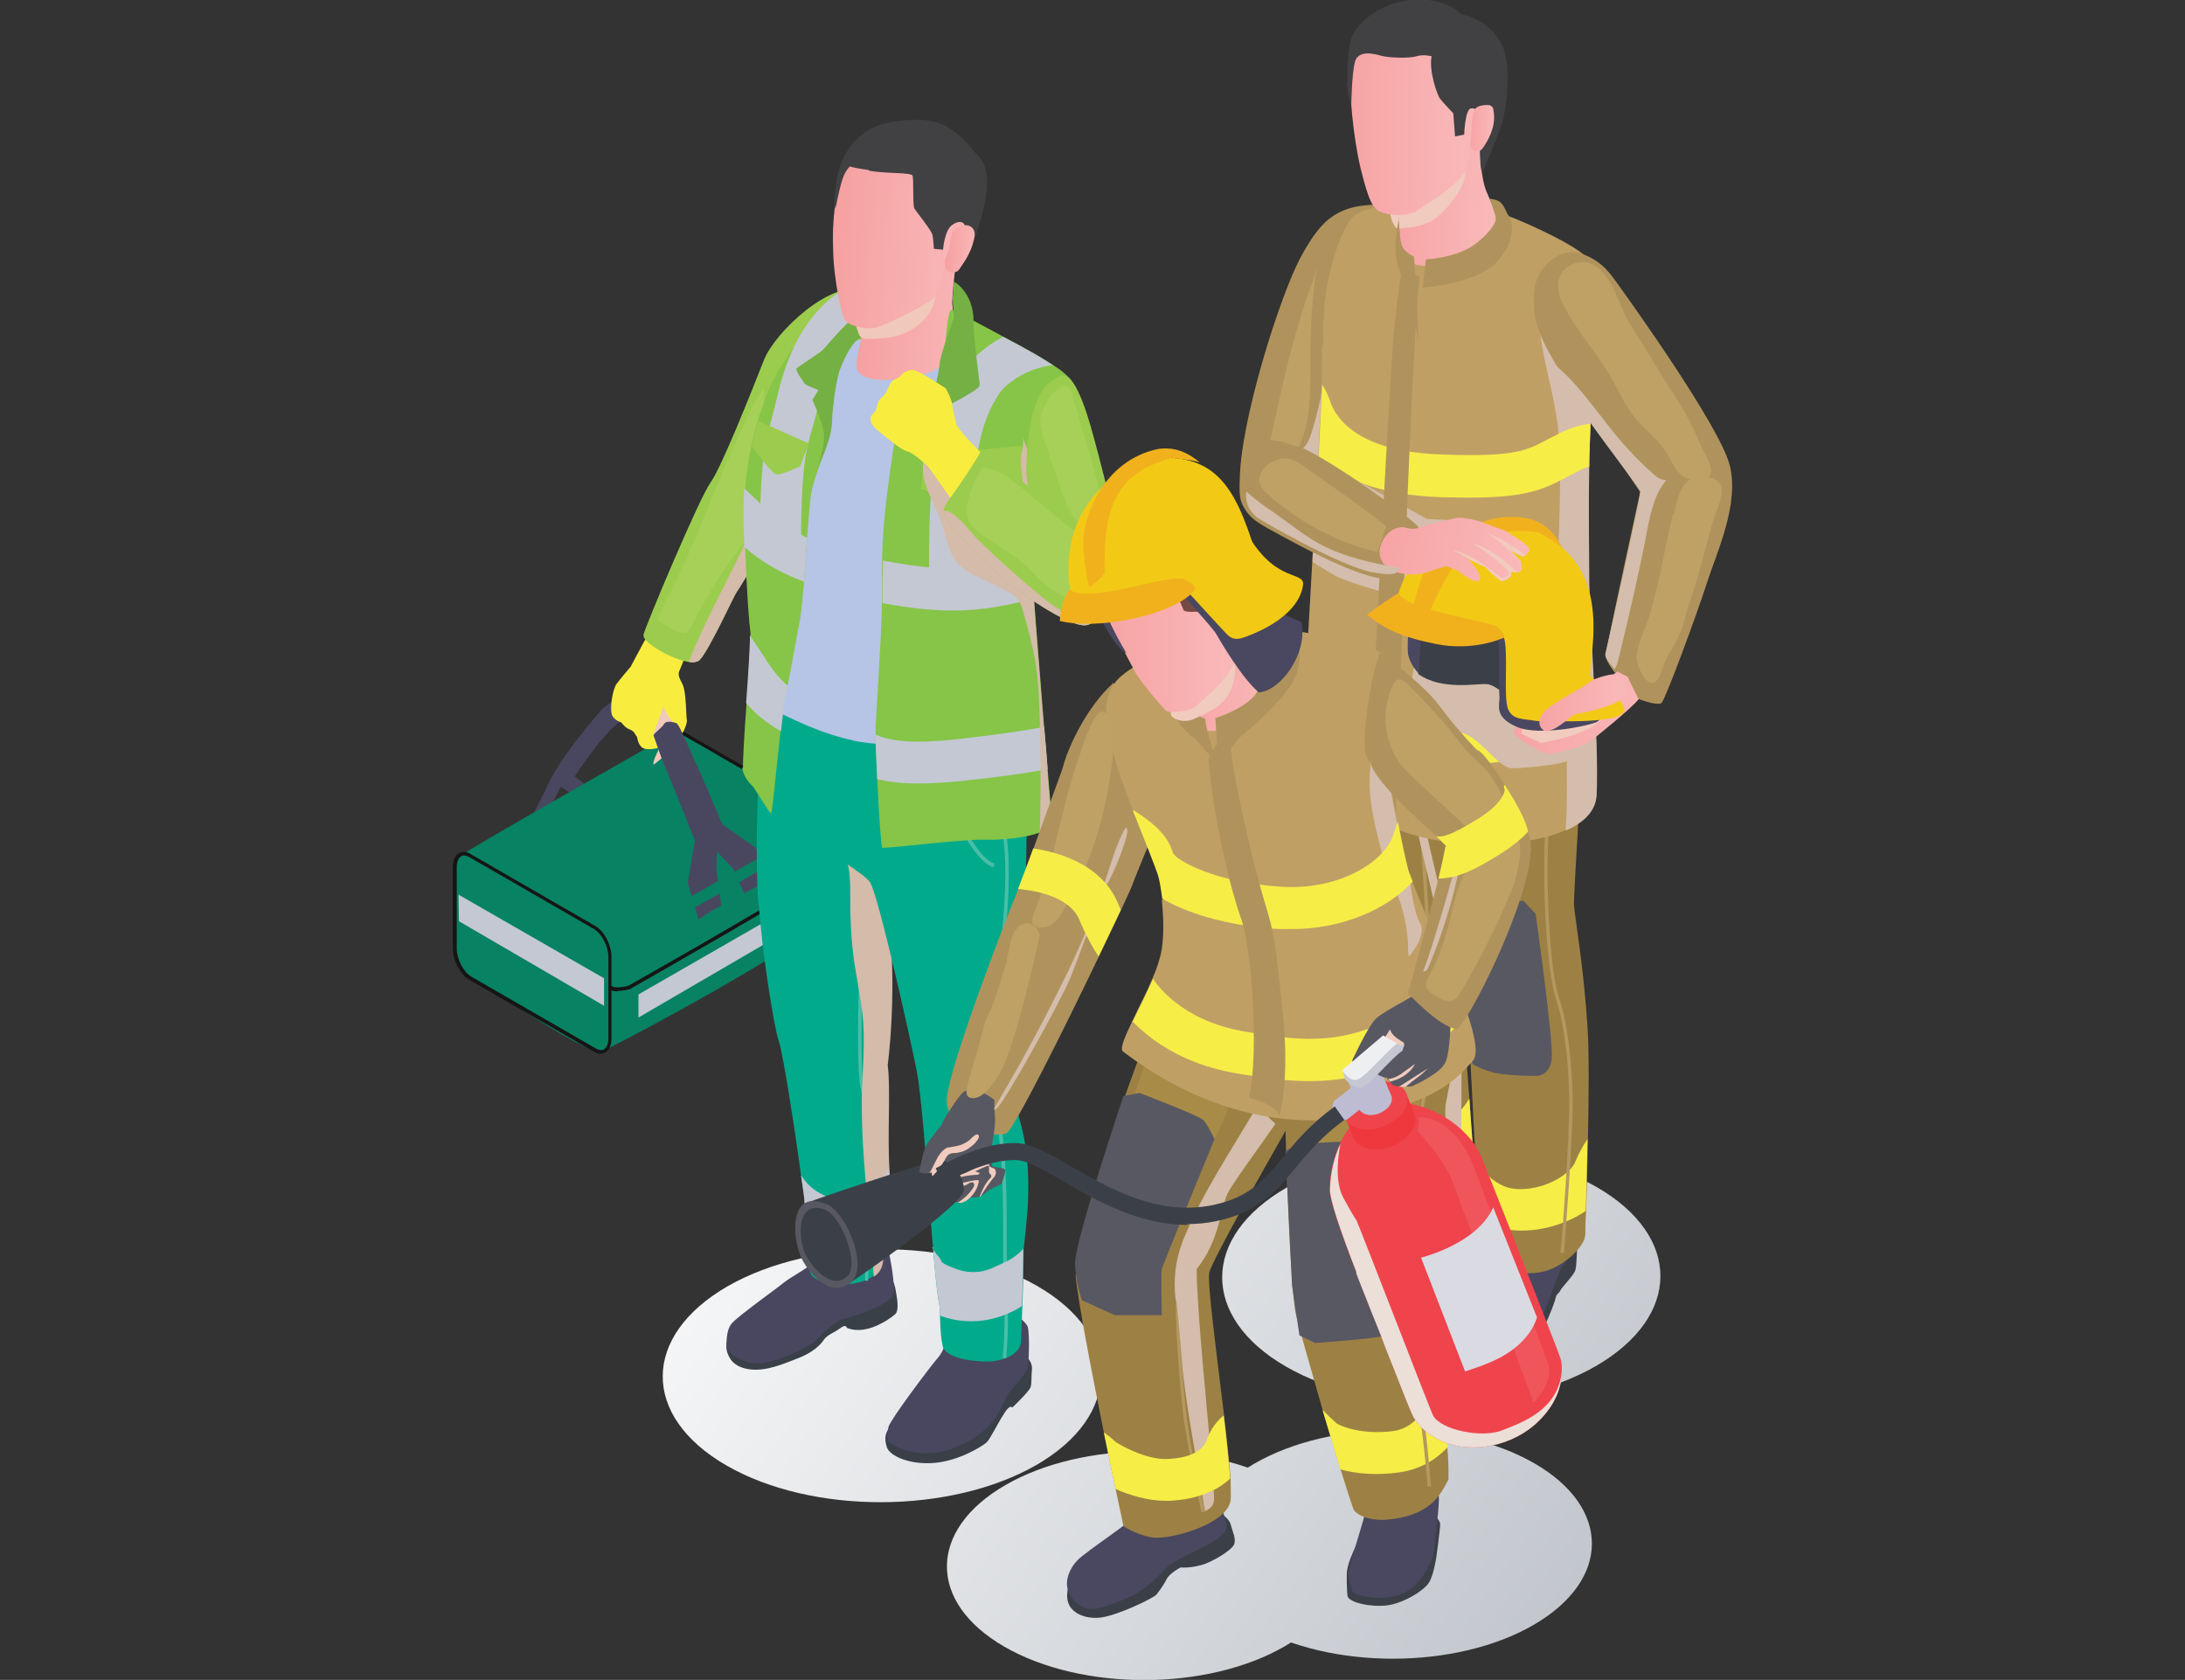 <svg width="160" height="123" viewBox="0 0 160 123" fill="none" xmlns="http://www.w3.org/2000/svg">
<rect x="0" y="0" width="160" height="123" fill="#333333" stroke="none"/>
<g clip-path="url(#clip0_2096_4860)">
<path d="M94.166 100.059C100.42 103.665 110.566 103.633 116.852 100.027C123.138 96.39 123.17 90.519 116.916 86.913C110.662 83.308 100.516 83.34 94.23 86.945C87.945 90.551 87.913 96.454 94.166 100.059Z" fill="url(#paint0_linear_2096_4860)"/>
<path d="M107.344 86.116C108.014 86.626 108.269 87.392 108.301 87.775C108.333 88.158 108.429 88.573 108.397 88.732C108.365 88.892 106.546 90.072 105.972 90.232C105.398 90.391 105.079 90.328 105.079 90.328C105.079 90.328 104.377 90.104 104.058 90.391C103.739 90.647 103.037 91.03 102.909 91.444C102.781 91.859 102.59 92.051 101.25 92.944C99.91 93.837 98.059 94.507 96.911 94.188C95.762 93.869 95.602 93.327 95.602 93.327C95.602 93.327 94.996 92.37 96.719 90.966C98.41 89.562 107.344 86.116 107.344 86.116Z" fill="#3B4048"/>
<path d="M101.792 85.159C101.633 85.669 101.09 86.722 100.739 86.977C100.42 87.233 96.496 90.168 96.209 90.87C95.889 91.604 95.921 92.529 95.953 92.752C95.985 92.976 97.134 93.742 98.729 93.391C100.325 93.04 101.888 91.7 102.398 90.966C102.909 90.264 104.09 89.626 104.09 89.626C104.09 89.626 107.504 88.381 107.727 87.456C107.95 86.531 107.312 84.329 107.312 84.329L104.09 83.882L101.76 85.127L101.792 85.159Z" fill="#4A4860"/>
<path d="M96.974 53.348C97.07 58.23 99.686 71.056 99.973 73.162C100.261 75.236 101.377 86.626 101.537 87.137C101.696 87.552 104.026 88.7 105.78 87.839C106.163 87.647 106.514 87.36 106.833 86.945C107.152 82.734 107.025 71.567 106.77 69.844C106.61 68.727 106.833 61.548 107.025 56.507C107.12 53.858 107.216 51.816 107.248 51.497C107.312 50.54 106.738 42.404 105.047 41.83C103.387 41.255 98.027 41.606 98.027 41.606C97.74 44.893 96.879 48.434 96.974 53.316V53.348Z" fill="#9D8144"/>
<path d="M97.325 59.953C97.676 62.952 98.889 73.896 99.495 79.575C99.686 81.521 99.846 82.862 99.846 83.021C99.846 83.213 99.846 83.691 99.846 84.265C99.846 85.414 99.878 86.914 99.974 87.233C100.101 87.743 102.143 88.987 103.962 88.892C105.78 88.796 108.014 87.137 108.014 86.531C108.014 86.403 107.982 85.669 107.886 84.552C107.823 83.468 107.695 82.032 107.599 80.469C107.216 75.3 106.706 68.759 106.706 68.759L100.994 56.028L97.293 46.137C96.496 53.539 96.847 55.932 97.325 59.921V59.953Z" fill="#9D8144"/>
<path d="M97.708 63.143L97.9 62.792C97.9 62.792 100.867 64.228 102.111 64.292C102.781 64.802 102.877 65.217 102.877 65.217C102.877 65.217 103.738 75.012 103.675 75.619C103.611 76.225 100.484 75.268 100.484 75.268C100.484 75.268 99.208 74.502 98.921 74.278C98.633 74.023 97.708 63.143 97.708 63.143Z" fill="#585862"/>
<path d="M99.495 79.575C99.687 81.521 99.846 82.861 99.846 83.021C99.846 83.212 99.846 83.691 99.846 84.265C100.931 84.999 102.431 85.51 104.377 85.541H104.473C105.781 85.541 106.929 85.159 107.887 84.52C107.823 83.436 107.695 82 107.599 80.436C107.057 81.33 106.036 82.447 104.473 82.447H104.409C102.016 82.447 101.122 81.394 101.027 81.138C100.771 80.468 100.261 79.958 99.495 79.543V79.575Z" fill="#F7ED47"/>
<path d="M104.855 88.19C104.951 84.967 104.855 77.086 104.76 72.364C104.76 71.439 104.76 70.641 104.728 69.971C104.728 68.153 104.536 65.696 104.409 63.335C104.217 60.24 104.026 57.304 104.153 56.028C104.345 53.763 105.111 51.114 105.111 51.083L104.855 51.019C104.855 51.019 104.058 53.731 103.898 55.996C103.803 57.304 103.962 60.24 104.153 63.367C104.313 65.728 104.441 68.184 104.473 69.971C104.473 70.641 104.473 71.439 104.504 72.364C104.568 77.055 104.696 84.935 104.6 88.158H104.855V88.19Z" fill="#B59860"/>
<g style="mix-blend-mode:multiply">
<path d="M103.1 54.465C103.005 57.879 103.834 61.133 104.632 64.419C105.079 66.27 105.493 68.153 105.685 70.067C105.876 71.758 105.844 73.481 105.844 75.172C105.844 79.543 105.844 83.595 105.78 87.871C106.163 87.679 106.514 87.392 106.833 86.977C107.152 82.766 107.025 71.598 106.77 69.876C106.61 68.759 106.833 61.58 107.025 56.538C106.865 55.9 106.738 55.262 106.578 54.592C106.291 53.348 105.653 51.497 103.994 51.976C102.909 52.263 103.132 53.571 103.1 54.465Z" fill="#D4BDAC"/>
</g>
<path d="M114.619 90.2C115.034 90.679 115.512 91.061 115.48 91.572C115.448 92.082 115.448 92.657 115.353 93.008C115.257 93.359 114.364 94.252 114.268 94.475C114.172 94.699 113.949 94.763 113.917 95.018C113.885 95.273 113.024 97.634 112.29 98.304C111.556 98.974 109.131 100.57 106.993 100.123C104.855 99.676 105.27 98.528 105.27 98.528C105.27 98.528 105.27 97.921 105.94 97.156C106.642 96.39 114.651 90.2 114.651 90.2H114.619Z" fill="#3B4048"/>
<path d="M109.737 89.562C108.907 90.423 108.525 91.317 108.493 91.891C108.429 92.465 106.514 96.103 106.1 96.837C105.685 97.57 105.557 98.432 105.589 98.623C105.621 98.815 106.929 99.9 109.195 99.102C111.46 98.304 112.417 97.251 112.928 96.326C113.438 95.401 113.981 93.391 114.363 92.816C114.746 92.274 115.065 91.604 115.225 91.061C115.384 90.519 115.225 88.03 114.81 87.392C114.427 86.754 111.556 86.212 111.556 86.212L109.737 89.562Z" fill="#4A4860"/>
<path d="M101.377 45.116C101.154 51.721 101.122 54.369 102.047 55.358C102.973 56.347 103.994 55.932 104.377 56.889C104.76 57.847 107.791 71.535 108.301 74.566C108.812 77.629 109.003 90.391 109.163 91.572C109.322 92.752 113.949 93.008 114.395 91.731C114.81 90.487 114.97 90.264 115.033 89.37C115.097 88.477 115.895 76.735 115.289 73.002C114.683 69.269 114.236 65.791 114.236 65.791C114.236 65.791 115.608 55.486 115.672 52.295C115.735 49.104 114.97 44.765 114.427 43.712C113.885 42.691 101.377 45.084 101.377 45.084V45.116Z" fill="#9D8144"/>
<path d="M101.378 54.911C101.314 55.549 103.515 56.985 103.515 56.985C103.515 56.985 107.472 73.768 107.536 74.757C107.536 75.299 107.791 79.894 108.014 84.233C108.11 86.084 108.238 87.903 108.333 89.306C108.429 90.774 108.525 91.827 108.589 92.082C108.876 93.072 111.332 93.422 112.864 93.135C114.396 92.848 116.055 91.317 116.087 90.391C116.087 90.2 116.087 89.562 116.15 88.636C116.182 87.296 116.246 85.414 116.278 83.372C116.342 80.373 116.374 77.086 116.246 75.172C115.991 71.024 115.321 67.1 115.257 66.302C115.193 65.504 116.023 55.071 115.863 49.742L111.652 45.786C111.652 45.786 101.41 54.273 101.346 54.943L101.378 54.911Z" fill="#9D8144"/>
<path d="M105.717 65.76C106.068 65.345 106.993 65.536 106.993 65.536C106.993 65.536 110.726 66.142 111.556 65.951C112.29 66.749 112.449 66.908 112.449 66.908C112.449 66.908 113.757 76.161 113.63 77.501C113.502 78.841 112.449 78.777 112.449 78.777C112.449 78.777 110.248 78.777 109.322 78.522C108.397 78.267 107.823 77.916 107.823 77.916L105.685 65.791L105.717 65.76Z" fill="#585862"/>
<path d="M108.014 84.233C108.11 86.084 108.237 87.903 108.333 89.306C108.492 89.402 108.62 89.466 108.78 89.562C109.545 89.913 110.471 90.104 111.396 90.104C112.417 90.104 113.47 89.913 114.523 89.498C115.097 89.275 115.64 88.987 116.118 88.668C116.15 87.328 116.214 85.446 116.246 83.404C115.895 83.914 115.608 84.457 115.352 85.063C115.129 85.637 114.331 86.275 113.374 86.658C112.162 87.137 110.885 87.201 110.056 86.818C108.716 86.18 108.333 85.286 107.982 84.265L108.014 84.233Z" fill="#F7ED47"/>
<path d="M114.523 91.763C114.523 91.763 115.193 83.404 115.161 80.373C115.097 77.501 114.746 74.725 114.14 73.002C113.629 71.503 113.119 65.983 113.406 60.686C113.693 55.39 113.31 49.87 112.481 46.615L112.226 46.679C113.087 49.902 113.438 55.39 113.151 60.654C112.896 65.568 113.342 71.343 113.917 73.066C114.491 74.757 114.874 77.533 114.906 80.373C114.97 83.372 114.3 91.636 114.268 91.731H114.523V91.763Z" fill="#B59860"/>
<path d="M109.641 52.901C110.407 52.901 111.332 52.742 112.545 52.295L112.449 52.04C110.471 52.805 108.875 52.837 107.854 52.167C106.897 51.529 106.738 50.508 106.738 50.093H106.482C106.514 51.083 106.993 51.912 107.727 52.391C108.142 52.678 108.78 52.901 109.673 52.901H109.641Z" fill="#B59860"/>
<path d="M101.601 55.549L101.824 55.39C100.803 54.082 100.931 51.497 101.218 48.019H100.963C100.676 51.561 100.58 54.177 101.633 55.549H101.601Z" fill="#B59860"/>
<path d="M101.378 54.401C101.665 54.401 101.888 54.305 102.08 54.145C102.973 53.38 102.845 51.05 102.782 49.168C102.782 48.753 102.75 48.339 102.75 48.019H102.494C102.494 48.37 102.494 48.753 102.526 49.2C102.59 50.923 102.718 53.284 101.92 53.954C101.729 54.114 101.473 54.177 101.154 54.114V54.369C101.154 54.369 101.282 54.369 101.378 54.369V54.401Z" fill="#B59860"/>
<path d="M97.07 49.072C97.836 49.04 98.091 48.307 98.346 47.477C98.442 47.19 98.538 46.903 98.665 46.584L98.41 46.488C98.283 46.807 98.187 47.094 98.059 47.381C97.804 48.147 97.581 48.785 97.006 48.817V49.072H97.07Z" fill="#B59860"/>
<path d="M97.644 44.765C98.729 47.636 102.175 48.817 105.302 48.945C108.397 49.072 114.236 48.147 115.034 45.722C114.778 43.967 114.459 43.744 114.459 43.744C114.459 43.744 111.173 43.042 110.599 43.138C110.024 43.233 98.091 41.638 98.091 41.638L97.708 44.765H97.644Z" fill="#4A4860"/>
<path d="M104.887 49.902L105.334 49.838C105.206 48.785 105.142 47.732 105.142 46.679H104.696C104.696 47.764 104.792 48.849 104.887 49.902Z" fill="#9D8144"/>
<path d="M98.474 47.509L98.921 47.413C98.633 46.201 98.729 44.924 99.144 43.744L98.697 43.584C98.251 44.829 98.155 46.233 98.474 47.509Z" fill="#9D8144"/>
<path d="M101.218 15.124C97.931 14.549 96.464 18.187 95.283 20.835C94.103 23.483 91.231 32.066 91.135 35.097C91.04 38.128 95.188 36.533 95.794 35.64C96.4 34.746 99.367 27.44 99.527 25.78C99.686 24.09 101.218 15.124 101.218 15.124Z" fill="#B0935C"/>
<path d="M101.984 15.028C98.028 14.741 96.815 15.985 95.284 18.761C93.752 21.537 90.721 31.109 90.785 35.352C90.88 39.596 98.506 34.363 98.506 34.363L101.984 15.06V15.028Z" fill="#B0935C"/>
<path d="M96.432 19.782C94.773 23.994 93.815 28.461 92.89 32.896C93.592 32.577 94.39 32.513 95.124 32.704C96.049 30.726 95.953 28.461 95.953 26.259C95.953 24.058 96.081 21.856 96.4 19.686C96.336 19.973 96.24 20.261 96.177 20.548L96.464 19.782H96.432Z" fill="#BFA065"/>
<g style="mix-blend-mode:multiply">
<path d="M96.656 29.322C96.496 30.088 96.305 30.822 96.081 31.556C95.954 31.97 95.794 32.417 95.507 32.736C95.188 33.055 94.677 33.215 94.294 32.991C95.347 33.342 95.922 34.459 96.847 35.033C96.911 35.065 97.007 35.129 97.102 35.097C97.23 35.097 97.262 34.938 97.326 34.81C97.772 33.374 98.251 31.97 98.698 30.535C99.017 29.546 99.336 28.556 99.4 27.535C99.431 26.833 98.857 23.387 97.517 24.345C96.943 24.759 97.134 26.036 97.07 26.642C96.975 27.535 96.847 28.429 96.656 29.322Z" fill="#D4BDAC"/>
</g>
<path d="M96.878 23.451C96.878 26.897 97.261 33.374 97.325 34.331C97.357 35.321 97.868 41.223 98.25 42.819C98.633 44.414 100.261 46.009 104.632 46.648C107.886 47.094 111.268 45.946 112.991 45.116C113.566 44.829 113.948 44.574 114.076 44.446C114.491 43.904 114.906 42.851 114.842 40.809C114.778 38.767 114.938 35.799 115.608 32.609C116.278 29.418 116.916 24.345 116.916 24.345V24.121V19.782C116.533 18.857 115.32 18.027 112.832 16.847C110.343 15.666 108.11 14.805 105.78 15.124C103.419 15.443 100.803 14.645 99.208 15.762C98.41 16.304 96.942 20.037 96.942 23.483L96.878 23.451Z" fill="#C09F65"/>
<path d="M95.539 54.401C95.794 57.177 97.613 58.389 101.984 60.559C105.111 62.09 111.301 62.282 114.619 60.782C115.959 60.208 116.82 59.346 116.884 58.198C117.076 54.209 116.342 45.499 116.342 42.021C116.342 40.011 116.278 37.554 116.342 34.172C116.342 33.215 116.406 32.162 116.438 31.013C116.501 29.769 116.565 28.461 116.661 26.993C116.661 26.482 116.725 25.908 116.757 25.366C116.757 25.366 115.895 25.27 114.555 25.11C114.045 25.047 113.47 24.983 112.832 24.919C106.993 24.345 96.687 23.579 96.815 25.557C96.815 26.004 96.815 26.929 96.783 28.205C96.719 29.609 96.624 31.428 96.528 33.47C96.305 37.522 96.017 42.372 95.794 46.424C95.698 48.083 95.634 49.583 95.571 50.859C95.507 52.582 95.475 53.858 95.539 54.401Z" fill="#C09F65"/>
<g style="mix-blend-mode:multiply">
<path d="M114.076 31.364C114.523 34.746 113.885 42.883 114.076 44.127C114.236 45.148 115.001 55.837 114.65 60.814C115.99 60.24 116.852 59.378 116.916 58.23C117.107 54.241 116.373 45.531 116.373 42.053C116.373 40.043 116.31 37.586 116.373 34.204C116.373 33.247 116.437 32.194 116.469 31.045C116.533 29.801 116.597 28.493 116.692 27.025C115.959 26.291 115.225 25.653 114.587 25.142C113.502 24.217 112.704 23.675 112.704 23.675C112.736 24.153 112.8 24.568 112.864 24.983C113.183 27.121 113.725 28.556 114.108 31.396L114.076 31.364Z" fill="#D4BDAC"/>
</g>
<path d="M96.528 33.502C98.155 34.97 100.899 36.246 105.494 36.405C106.227 36.405 106.897 36.437 107.536 36.437C111.715 36.437 112.992 35.863 114.778 34.906C115.034 34.778 115.321 34.619 115.64 34.459C115.863 34.331 116.118 34.236 116.374 34.172C116.374 33.215 116.438 32.162 116.469 31.013C115.736 31.109 115.002 31.332 114.268 31.683C113.917 31.875 113.63 32.034 113.343 32.162C111.779 32.991 110.95 33.47 105.621 33.279C99.495 33.087 97.804 30.694 97.357 29.258C97.23 28.907 97.07 28.524 96.815 28.174C96.751 29.577 96.656 31.396 96.56 33.438L96.528 33.502Z" fill="#F7ED47"/>
<path d="M95.57 50.891C96.4 51.689 97.549 52.678 99.208 53.794C101.633 55.39 104.632 55.932 107.344 55.932C109.833 55.932 112.034 55.486 113.311 54.943L112.098 52.103C109.992 52.997 104.313 53.475 100.899 51.21C98.187 49.423 97.166 48.147 96.4 47.19C96.177 46.935 95.985 46.679 95.762 46.424C95.666 48.083 95.602 49.583 95.539 50.859L95.57 50.891Z" fill="#F7ED47"/>
<g style="mix-blend-mode:multiply">
<path d="M114.714 55.709C114.491 55.964 111.651 56.251 110.694 56.251C109.737 56.251 108.269 53.858 107.025 53.667C105.78 53.475 104.6 53.89 103.707 51.689C102.813 49.519 104.058 47.477 104.472 46.743C104.887 45.977 103.26 43.903 103.26 43.903C103.26 43.903 98.889 42.755 97.836 42.181C96.783 41.606 96.113 41.128 96.113 41.128L96.209 37.682L97.006 33.885L104.504 38.001L109.577 38.256L114.746 52.901V55.677L114.714 55.709Z" fill="#D4BDAC"/>
</g>
<path d="M103.962 20.261C103.292 25.844 102.175 60.846 102.175 60.846L100.101 59.793C100.101 59.793 101.728 27.791 102.079 24.185C102.462 20.58 102.686 19.527 102.686 19.527L103.93 20.261H103.962Z" fill="#B0935C"/>
<path d="M101.984 13.177C102.271 15.187 102.59 16.91 102.494 17.963C102.399 19.048 103.452 19.686 105.781 19.463C108.078 19.24 109.546 17.325 109.546 16.304C109.546 15.251 108.971 14.454 108.748 13.752C108.525 13.05 108.365 11.742 108.365 10.593C108.365 9.444 109.45 5.711 108.557 4.945C107.663 4.18 103.962 4.945 103.037 6.158C102.112 7.37 102.016 13.145 102.016 13.145L101.984 13.177Z" fill="url(#paint1_linear_2096_4860)"/>
<g style="mix-blend-mode:multiply">
<path d="M114.236 47.796C114.3 46.807 114.076 45.818 113.598 44.956L114.236 47.796Z" fill="#D4BDAC"/>
</g>
<g style="mix-blend-mode:multiply">
<path d="M104.6 16.272C103.994 16.591 103.292 16.655 102.622 16.719C102.526 16.719 102.398 16.719 102.303 16.719C102.207 16.687 102.143 16.591 102.079 16.464C101.728 15.858 101.696 15.124 101.888 14.422C102.079 13.72 102.43 13.146 102.845 12.571C103.356 11.837 104.217 10.976 105.142 10.88C105.876 10.784 107.057 11.614 107.248 12.348C107.344 12.763 107.248 13.209 107.057 13.592C106.546 14.613 105.621 15.762 104.632 16.304L104.6 16.272Z" fill="#F1CBBD"/>
</g>
<path d="M91.263 35.959C91.136 36.98 91.678 37.586 92.029 37.873C92.412 38.16 98.219 41.479 100.452 41.893C102.335 42.244 102.367 41.893 102.526 41.574C102.526 41.511 102.59 41.479 102.622 41.415C102.909 41.032 103.771 39.213 103.196 38.735C102.622 38.256 96.815 34.682 96.272 34.204C95.251 33.342 93.879 33.119 92.89 33.598C91.901 34.076 91.455 34.97 91.295 35.959H91.263Z" fill="#B0935C"/>
<path d="M95.124 32.704C97.293 33.502 103.802 38.256 103.866 38.607C103.93 38.958 103.675 41.319 102.334 42.212C100.994 43.106 95.857 40.33 93.975 39.309C92.093 38.288 91.55 38.033 91.008 37.012C90.465 35.991 90.944 33.98 91.454 32.736C91.965 31.492 95.092 32.736 95.092 32.736L95.124 32.704Z" fill="#B0935C"/>
<path d="M118.83 47.924C118.83 48.53 118.83 48.658 118.543 48.977C118.256 49.296 116.086 51.657 115.671 52.327C115.257 52.997 114.906 53.284 114.65 53.444C114.395 53.603 113.278 53.89 113.278 53.89C113.278 53.89 111.747 52.933 111.428 53.029C111.109 53.124 110.854 53.284 110.854 53.635C110.854 53.986 112.959 55.166 113.374 55.198C113.789 55.23 115.895 54.72 116.501 54.241C117.107 53.763 119.373 51.944 119.979 51.21C120.585 50.476 120.84 50.093 121.096 49.583C121.351 49.041 120.904 47.732 120.904 47.732L118.798 47.988L118.83 47.924Z" fill="url(#paint2_linear_2096_4860)"/>
<g style="mix-blend-mode:multiply">
<path d="M111.428 53.731C111.332 53.316 111.875 52.805 112.258 52.742C112.641 52.678 113.917 52.997 114.364 52.582C114.842 52.199 116.31 51.529 116.533 51.465C116.757 51.401 117.873 51.752 117.873 51.752C117.873 51.752 117.586 52.71 116.278 53.38C114.97 54.05 112.832 54.401 112.832 54.401L111.428 53.731Z" fill="#F1CBBD"/>
</g>
<path d="M103.866 49.359C105.589 50.572 108.078 50.029 108.875 50.093C109.673 50.125 110.917 51.689 112.545 51.912C114.172 52.167 116.692 48.594 115.225 46.775C113.757 44.956 106.227 43.489 106.227 43.489L103.26 45.882L103.866 49.359Z" fill="#3B4048"/>
<path d="M117.331 51.37C117.076 52.422 117.299 52.614 116.98 52.837C116.661 53.061 112.768 53.954 111.077 53.22C109.354 52.486 109.833 51.625 109.801 51.019C109.737 50.444 109.801 47.222 109.737 46.903C109.641 46.584 104.217 44.797 104.122 45.562C104.026 46.36 103.898 49.328 103.898 49.328C103.356 48.753 103.164 48.211 103.101 47.86C103.037 47.509 103.164 44.701 103.196 44.159C103.26 43.616 110.95 45.85 110.95 45.85L117.363 51.306L117.331 51.37Z" fill="#4A4860"/>
<path d="M116.597 47.892C116.118 52.072 115.831 52.486 115.831 52.486C115.831 52.486 113.917 52.965 112.704 52.805C111.492 52.614 110.726 52.742 110.407 51.848C110.088 50.923 110.471 47.668 110.12 46.647C109.769 45.626 104.44 45.371 102.813 44.318L102.303 43.935C102.303 43.935 103.164 37.841 111.109 38.32C115.735 39.883 117.139 42.882 116.565 47.892H116.597Z" fill="#F2CA15"/>
<path d="M102.398 43.425C103.228 44.765 108.429 45.307 109.705 45.913C110.471 46.807 109.992 46.743 109.992 46.743C109.992 46.743 107.886 47.7 105.174 47.158C102.462 46.615 101.377 46.009 100.101 45.02C101.25 44.127 102.398 43.425 102.398 43.425Z" fill="#F1B11D"/>
<path d="M112.736 38.99C109.163 38.543 107.025 39.277 104.76 44.669C104.313 44.956 103.324 45.18 103.324 45.18C103.324 45.18 103.388 44.446 104.058 42.436C104.728 40.426 107.95 37.075 112.066 38.001C112.672 38.192 113.63 38.575 114.395 40.107C113.789 39.596 112.704 38.99 112.704 38.99H112.736Z" fill="#F1B11D"/>
<path d="M114.172 46.264C115.512 49.806 119.022 50.859 118.958 52.008C118.862 53.156 112.194 52.742 112.194 52.742L114.204 46.296L114.172 46.264Z" fill="#F2CA15"/>
<path d="M101.952 41.734C102.686 42.148 103.771 42.117 104.281 41.957C104.792 41.798 105.908 41.447 105.908 41.447C105.908 41.447 106.642 41.734 106.706 41.766C106.77 41.766 107.982 42.85 108.333 42.468C108.652 42.117 107.599 41.064 107.472 40.904C107.504 40.904 107.631 40.968 107.759 41.032C108.206 41.223 109.003 41.574 109.035 41.702C109.067 41.893 110.024 42.563 110.024 42.563C110.024 42.563 110.694 42.372 110.694 42.053C110.694 41.925 110.694 41.861 110.694 41.83C110.758 41.83 110.95 41.925 111.109 41.925C111.205 41.925 111.269 41.893 111.332 41.83C111.492 41.702 111.428 41.415 111.396 41.223C111.396 41.127 111.332 41.064 111.332 41.064C111.332 41.064 110.662 40.362 110.535 40.266C110.599 40.298 111.364 40.777 111.556 40.745C111.588 40.745 111.651 40.745 111.683 40.681C111.875 40.553 112.098 40.266 111.907 40.043C111.715 39.756 110.216 38.862 110.216 38.862L108.301 38.16C108.301 38.16 107.057 37.809 106.578 37.937C106.1 38.065 104.345 38.447 103.898 38.639C103.451 38.83 102.845 38.607 102.845 38.607C102.845 38.607 101.888 38.447 101.282 39.532C100.676 40.617 101.218 41.383 101.952 41.766V41.734Z" fill="url(#paint3_linear_2096_4860)"/>
<g style="mix-blend-mode:multiply">
<path d="M110.822 40.649C111.013 40.84 111.173 41 111.364 41.191C111.364 41.096 111.3 41.032 111.3 41.032C111.3 41.032 110.63 40.33 110.503 40.234C110.566 40.266 111.332 40.745 111.524 40.713C111.556 40.713 111.619 40.713 111.651 40.649C111.332 40.33 110.981 40.106 110.598 39.883C109.992 39.532 109.354 39.213 108.716 38.958C109.513 39.341 110.184 40.011 110.822 40.617V40.649Z" fill="#F1CBBD"/>
</g>
<g style="mix-blend-mode:multiply">
<path d="M106.323 40.266C106.802 40.489 107.312 40.713 107.695 41.032C108.142 41.223 108.939 41.574 108.971 41.702C109.003 41.893 109.96 42.563 109.96 42.563C109.96 42.563 110.63 42.372 110.63 42.053C110.63 41.925 110.63 41.861 110.63 41.83C110.694 41.83 110.886 41.925 111.045 41.925C111.045 41.925 111.045 41.893 111.013 41.861C110.152 40.904 109.035 40.17 107.823 39.756C108.684 40.33 109.545 40.936 110.279 41.638C110.375 41.734 110.503 41.861 110.471 42.021C110.471 42.181 110.279 42.244 110.12 42.308C110.088 42.308 110.024 42.308 109.992 42.308C109.928 42.308 109.865 42.244 109.801 42.212C108.748 41.351 107.599 40.521 106.291 40.266H106.323Z" fill="#F1CBBD"/>
</g>
<g style="mix-blend-mode:multiply">
<path d="M91.263 35.991C91.136 36.98 91.678 37.586 92.029 37.873C92.412 38.16 98.219 41.478 100.452 41.893C102.335 42.244 102.367 41.893 102.526 41.574C100.516 41.255 98.474 40.809 96.687 39.851C95.89 39.437 95.156 38.894 94.422 38.352C93.72 37.841 93.018 37.331 92.316 36.852C91.965 36.597 91.614 36.278 91.263 35.991Z" fill="#D4BDAC"/>
</g>
<path d="M100.931 2.521C99.719 2.967 99.049 3.829 98.921 5.169C98.761 6.509 99.08 10.082 99.655 12.412C100.229 14.741 100.548 15.283 101.091 15.507C101.633 15.762 103.069 15.921 103.898 15.347C104.696 14.773 107.121 13.401 107.44 12.156C107.759 10.912 108.174 7.498 107.95 5.998C107.759 4.499 106.898 2.297 105.398 2.265C103.898 2.233 100.963 2.552 100.963 2.552L100.931 2.521Z" fill="url(#paint4_linear_2096_4860)"/>
<path d="M104.824 4.18C104.632 5.169 105.238 6.987 105.462 7.243C105.685 7.53 106.419 8.296 106.419 8.296L106.547 9.987L107.217 9.859C107.217 9.859 107.28 8.04 107.695 7.945C108.11 7.849 108.557 8.296 108.589 9.061C108.62 9.827 108.461 9.987 108.397 11.231C108.365 12.475 108.557 12.667 108.557 12.667C108.557 12.667 109.929 9.412 110.088 8.679C110.248 7.945 110.854 4.722 109.833 2.999C108.812 1.308 107.025 1.053 107.025 1.053C107.025 1.053 106.004 -0.128 103.643 -0.032C101.282 0.064 99.399 1.595 98.985 2.712C98.57 3.861 98.634 6.668 98.698 6.86C98.761 7.051 98.953 7.594 98.953 7.594C98.953 7.594 98.985 5.456 99.208 4.563C99.431 3.637 100.58 3.924 101.154 4.084C101.729 4.244 103.26 4.275 103.739 4.116C104.217 3.956 104.824 4.116 104.824 4.116V4.18Z" fill="#414042"/>
<path d="M107.663 10.306C107.663 10.561 107.663 10.816 107.855 10.976C107.982 11.072 108.142 11.104 108.301 11.072C108.461 11.008 108.588 10.848 108.684 10.689C108.939 10.306 109.163 9.859 109.29 9.412C109.418 8.966 109.45 8.487 109.354 8.04C109.354 7.945 109.322 7.881 109.258 7.817C109.163 7.689 109.003 7.689 108.844 7.689C108.556 7.689 108.237 7.753 108.046 7.945C107.855 8.168 107.823 8.487 107.791 8.774C107.759 9.285 107.759 9.763 107.695 10.274L107.663 10.306Z" fill="url(#paint5_linear_2096_4860)"/>
<path d="M112.672 23.643C112.896 24.345 113.342 25.238 113.917 26.259C116.246 30.215 120.681 35.672 120.713 36.023C120.713 36.469 118.32 47.254 118.16 47.86C118.096 48.083 118.416 48.53 118.862 49.008C119.596 49.774 120.649 50.668 121.096 50.987C121.766 51.497 125.882 38.607 126.073 37.618C126.296 36.629 126.456 35.703 126.169 34.97C125.882 34.236 123.776 29.641 121.957 26.674C120.138 23.707 117.682 19.846 116.693 19.271C115.703 18.665 111.683 20.229 112.704 23.707L112.672 23.643Z" fill="#B0935C"/>
<path d="M115.225 28.78C112.736 24.855 112.226 23.738 112.321 21.601C112.385 19.463 114.299 17.995 115.895 18.602C117.49 19.208 118.064 20.261 118.671 21.09C119.277 21.92 125.882 31.141 126.647 34.012C127.413 36.884 125.69 40.489 124.988 42.691C124.286 44.893 121.957 51.21 121.67 51.465C121.383 51.721 119.979 51.178 119.979 51.178L119.181 49.551L118.384 49.136L118.256 49.264C118.256 49.264 117.618 48.466 117.586 48.051C117.554 47.636 120.107 36.023 120.107 36.023L115.193 28.812L115.225 28.78Z" fill="#B0935C"/>
<g style="mix-blend-mode:multiply">
<path d="M120.106 36.023C120.106 36.469 117.713 47.254 117.554 47.86C117.49 48.083 117.809 48.53 118.256 49.008C118.352 48.785 118.447 48.53 118.511 48.275C119.277 45.148 120.011 41.989 120.617 38.83C120.872 37.522 121.159 36.15 122.021 35.161C121.606 35.161 121.223 34.874 120.936 34.587C120.075 33.821 119.309 33.023 118.575 32.162C116.884 30.152 115.48 27.886 113.342 26.291C115.671 30.247 120.106 35.703 120.138 36.054L120.106 36.023Z" fill="#D4BDAC"/>
</g>
<path d="M92.252 35.384C92.316 35.672 92.54 35.895 92.731 36.086C95.028 38.192 97.836 39.692 100.867 40.426C101.091 39.788 101.282 39.181 101.505 38.543C99.687 37.044 97.74 35.767 95.826 34.395C95.411 34.044 94.933 33.725 94.39 33.598C93.465 33.374 92.029 34.268 92.221 35.352L92.252 35.384Z" fill="#BFA065"/>
<path d="M122.5 37.682C122.085 39.277 121.83 40.904 121.447 42.531C121.255 43.361 121.032 44.159 120.809 44.988C120.522 46.009 119.947 46.967 119.852 48.051C119.788 48.785 120.777 50.923 121.511 49.551C121.606 49.359 121.67 49.168 121.734 48.945C122.021 48.019 122.659 47.254 123.01 46.392C123.329 45.658 123.457 44.829 123.744 44.031C124.446 42.117 124.861 40.106 125.435 38.16C125.627 37.49 126.297 36.182 126.01 35.544C125.722 34.938 124.829 34.842 124.255 34.938C122.978 35.129 122.851 36.629 122.564 37.714L122.5 37.682Z" fill="#BFA065"/>
<path d="M119.564 30.407C120.362 31.428 121.511 32.194 122.149 33.342C122.659 34.268 122.978 35.161 124.318 35.161C126.073 35.161 125.02 33.661 124.606 32.736C124.095 31.556 123.553 30.407 122.851 29.322C121.67 27.503 120.553 25.621 119.405 23.802C118.448 22.303 118.256 20.388 116.757 19.431C115.863 18.857 114.459 19.367 114.172 20.388C113.949 21.122 114.236 21.92 114.619 22.59C115.544 24.345 116.916 25.844 117.937 27.567C118.479 28.524 118.926 29.545 119.596 30.407H119.564Z" fill="#BFA065"/>
<path d="M118.926 49.742C119.086 50.604 119.181 51.114 117.905 51.625C116.629 52.135 115.544 52.199 115.257 52.327C114.97 52.486 113.534 53.89 112.992 53.444C112.449 52.997 112.832 52.263 113.279 51.912C113.725 51.561 114.938 50.827 115.735 50.38C116.533 49.934 116.278 49.87 117.267 49.551C118.256 49.264 118.83 49.296 118.926 49.711V49.742Z" fill="url(#paint6_linear_2096_4860)"/>
<path d="M102.43 15.985C102.43 15.985 102.462 17.293 102.622 17.868C102.749 18.442 103.547 18.793 103.547 18.793L103.707 21.122L103.866 24.983L103.069 20.803C103.069 20.803 102.43 20.261 102.239 18.857C102.048 17.453 102.462 15.953 102.462 15.953L102.43 15.985Z" fill="#B0935C"/>
<path d="M104.185 21.058L104.408 18.984C104.408 18.984 106.801 18.921 108.237 17.708C109.673 16.496 109.545 15.921 109.545 15.921L109.099 14.549C109.099 14.549 109.641 14.613 109.864 14.805C110.184 15.092 110.279 15.538 110.471 15.794C110.822 16.209 111.013 17.804 109.482 19.303C107.95 20.803 104.185 21.058 104.185 21.058Z" fill="#B0935C"/>
<path d="M40.659 57.113L41.074 57.591L40.085 59.506L38.649 60.399L40.18 57.4L40.659 57.113Z" fill="#494760"/>
<path d="M41.808 56.634C41.808 56.634 42.255 56.985 42.765 57.368C43.116 57.623 42.829 58.038 42.829 58.038L41.967 58.198L40.946 57.528L41.808 56.666V56.634Z" fill="#494760"/>
<path d="M53.199 107.302C59.452 110.907 69.599 110.875 75.884 107.27C82.17 103.633 82.202 97.762 75.948 94.156C69.694 90.551 59.548 90.583 53.263 94.188C46.977 97.826 46.945 103.696 53.199 107.302Z" fill="url(#paint7_linear_2096_4860)"/>
<path d="M64.525 93.327C65.515 93.486 65.515 94.093 65.642 94.794C65.77 95.496 65.738 95.879 65.642 96.103C65.546 96.326 64.398 97.092 63.568 97.283C62.707 97.507 62.196 97.283 62.069 97.251C61.941 97.219 62.005 96.9 61.526 97.251C61.048 97.602 60.569 97.73 60.314 98.113C60.09 98.464 59.516 99.038 58.431 99.453C57.346 99.868 56.07 100.442 54.826 100.251C53.581 100.059 53.358 99.293 53.263 99.038C53.167 98.815 53.135 98.24 53.358 97.921C53.581 97.57 59.644 92.625 64.525 93.327Z" fill="#3A4048"/>
<path d="M59.006 67.833L49.88 62.569C49.274 62.218 48.764 61.229 48.764 60.431V54.465C48.764 53.635 49.274 53.252 49.88 53.603L59.006 58.868C59.612 59.219 60.122 60.208 60.122 61.005V66.972C60.122 67.802 59.612 68.184 59.006 67.833Z" fill="#078263"/>
<path d="M58.942 67.961L49.816 62.697C49.146 62.314 48.636 61.293 48.636 60.431V54.465C48.636 53.986 48.795 53.603 49.082 53.444C49.338 53.284 49.625 53.316 49.944 53.507L59.069 58.772C59.739 59.155 60.25 60.176 60.25 61.037V67.004C60.25 67.483 60.09 67.865 59.803 68.025C59.707 68.089 59.58 68.121 59.452 68.121C59.293 68.121 59.101 68.057 58.942 67.961ZM49.242 53.667C49.05 53.794 48.923 54.082 48.923 54.465V60.431C48.923 61.197 49.401 62.122 49.976 62.473L59.101 67.738C59.325 67.865 59.548 67.897 59.707 67.802C59.899 67.674 60.026 67.387 60.026 67.004V61.037C60.026 60.272 59.548 59.346 58.974 58.995L49.848 53.731C49.848 53.731 49.593 53.603 49.465 53.603C49.37 53.603 49.306 53.603 49.242 53.667Z" fill="#151515"/>
<path d="M49.306 53.667C52.592 54.879 56.644 58.102 57.123 59.378C57.602 60.654 60.346 66.302 59.899 67.578C59.452 68.854 44.935 76.703 44.009 76.991C42.988 77.31 33.799 71.184 33.448 70.322C33.065 69.461 33.448 63.016 33.416 62.856C33.352 62.696 49.306 53.667 49.306 53.667Z" fill="#078263"/>
<path d="M57.41 66.685L46.753 72.811V74.502L57.378 68.312L57.41 66.685Z" fill="#C4C8D3"/>
<path d="M60.09 63.941C60.09 64.324 46.083 72.3 46.083 72.3C46.083 72.3 44.807 72.651 44.679 72.205L60.09 63.973V63.941Z" fill="#078263"/>
<path d="M45.222 72.556C45.605 72.556 45.988 72.46 46.115 72.428C46.179 72.396 49.689 70.386 53.166 68.376C60.25 64.26 60.25 64.069 60.218 63.941H60.09L59.963 63.909C59.644 64.356 51.444 69.11 46.02 72.173C45.573 72.3 44.871 72.364 44.807 72.173L44.552 72.269C44.648 72.524 44.935 72.588 45.222 72.588V72.556Z" fill="#151515"/>
<path d="M43.531 76.863L34.405 71.599C33.799 71.248 33.289 70.258 33.289 69.461V63.494C33.289 62.665 33.799 62.282 34.405 62.633L43.531 67.897C44.137 68.248 44.647 69.237 44.647 70.035V76.002C44.647 76.831 44.137 77.214 43.531 76.863Z" fill="#078263"/>
<path d="M43.467 76.991L34.342 71.726C33.703 71.343 33.161 70.322 33.161 69.461V63.494C33.161 63.016 33.321 62.633 33.608 62.473C33.863 62.314 34.15 62.346 34.469 62.537L43.595 67.802C44.265 68.184 44.775 69.205 44.775 70.067V76.033C44.775 76.512 44.616 76.895 44.328 77.054C44.233 77.118 44.105 77.15 43.977 77.15C43.818 77.15 43.627 77.086 43.467 76.991ZM33.767 62.697C33.576 62.824 33.448 63.111 33.448 63.494V69.461C33.448 70.226 33.927 71.152 34.501 71.503L43.627 76.767C43.85 76.895 44.073 76.927 44.233 76.831C44.424 76.704 44.552 76.416 44.552 76.033V70.067C44.552 69.301 44.073 68.376 43.499 68.025L34.374 62.76C34.374 62.76 34.118 62.633 33.991 62.633C33.895 62.633 33.831 62.633 33.767 62.697Z" fill="#151515"/>
<path d="M52.816 66.334C52.241 66.557 51.157 67.323 51.157 67.323L50.359 64.643L51.061 60.527L52.529 61.867L52.465 63.59L52.816 66.334Z" fill="#494760"/>
<path d="M54.475 65.409L56.23 64.483C56.23 64.483 55.4 62.186 55.337 62.09C55.273 61.995 52.529 60.112 52.529 60.112L52.273 62.122L53.677 63.59L54.475 65.409Z" fill="#494760"/>
<path d="M52.943 65.281L50.136 66.844L49.816 66.079L56.357 62.377L56.708 63.111L52.943 65.281Z" fill="#078263"/>
<path d="M47.647 50.668C48.029 50.572 46.306 49.998 44.105 51.912C44.105 51.912 40.436 55.996 39.861 58.166C41.584 57.272 41.999 56.985 41.999 56.985C41.999 56.985 45.158 51.944 46.498 52.486C49.752 53.858 47.647 50.636 47.647 50.636V50.668Z" fill="#494760"/>
<path d="M48.125 45.243C47.583 46.169 46.179 48.817 46.179 48.817C46.179 48.817 45.445 49.678 45.158 50.061C44.871 50.444 44.679 51.689 44.775 52.199C44.839 52.71 45.509 52.901 45.509 52.901C45.509 52.901 45.732 53.252 46.051 53.38C46.37 53.507 46.434 53.635 46.434 53.635L46.657 53.986C46.657 53.986 46.721 54.592 47.104 54.784C47.487 54.975 48.38 54.72 48.38 54.72C48.38 54.72 49.242 54.241 49.561 54.145C49.88 54.05 50.359 52.997 50.295 52.71C50.231 52.422 50.263 50.636 49.976 50.093C49.688 49.551 49.625 49.359 49.784 49.04C49.912 48.721 50.965 46.201 50.933 45.69C50.901 45.212 48.157 45.243 48.157 45.243H48.125Z" fill="#F8ED3E"/>
<g style="mix-blend-mode:multiply">
<path d="M48.636 51.561C48.381 52.263 48.126 52.965 47.87 53.667C47.87 53.731 47.838 53.763 47.838 53.826C47.838 53.986 48.03 54.082 48.126 54.209C48.317 54.433 48.285 54.816 48.126 55.103C47.998 55.39 47.838 55.677 47.838 55.996C48.221 55.741 48.54 55.454 48.828 55.103C48.955 54.975 49.051 54.816 49.083 54.656C49.147 54.337 48.955 54.05 48.987 53.763C49.019 53.507 49.37 53.284 49.338 53.029C49.338 52.837 49.083 52.678 48.987 52.518C48.891 52.391 48.54 51.752 48.604 51.593L48.636 51.561Z" fill="#F1C9BB"/>
</g>
<path d="M60.25 91.795C59.548 92.689 57.953 93.454 57.41 93.901C56.868 94.348 54.092 96.326 53.613 96.868C53.103 97.411 53.199 98.623 53.23 98.751C53.23 98.91 54.347 99.963 55.783 99.804C57.219 99.644 59.389 98.528 59.803 98.081C60.218 97.634 61.239 96.645 61.813 96.549C62.388 96.422 65.068 95.56 65.355 94.858C65.642 94.156 65.132 91.987 65.1 91.7C65.068 91.412 60.282 91.795 60.282 91.795H60.25Z" fill="#494760"/>
<path d="M55.56 66.142C55.751 69.205 56.612 74.98 57.027 76.225C57.346 77.15 58.24 82.925 58.655 86.052C58.814 87.073 58.91 87.807 58.91 87.998C58.942 88.413 59.005 89.306 59.037 90.296C59.101 91.349 59.197 92.497 59.325 93.135C59.548 94.124 62.547 94.412 63.919 93.454C64.302 93.199 64.525 92.848 64.589 92.401C64.685 91.572 64.844 90.806 64.972 90.072C65.163 88.892 65.323 87.743 65.132 86.371C65.132 86.116 65.068 85.829 65.068 85.541C64.908 83.148 65.163 79.511 64.94 77.98C65.514 73.194 65.227 68.95 65.068 67.227C64.972 66.366 65.451 61.994 65.738 57.719C66.025 53.635 66.153 49.647 65.546 48.945C64.238 47.477 56.23 49.008 56.23 49.008C55.368 55.294 55.304 63.047 55.528 66.11L55.56 66.142Z" fill="#02AA8C"/>
<path d="M63.568 93.773C63.568 93.773 63.664 89.977 63.696 89.051C63.727 88.158 63.632 81.075 63.249 79.639C62.898 78.363 63.121 66.717 63.855 60.048H63.6C62.898 66.43 62.611 78.267 63.026 79.703C63.408 81.075 63.504 88.158 63.472 89.019C63.44 89.977 63.345 93.71 63.345 93.773H63.6H63.568Z" fill="#48BEA8"/>
<g style="mix-blend-mode:multiply">
<path d="M61.334 61.707C62.26 62.888 62.26 64.228 62.26 65.632C62.26 67.227 62.324 68.823 62.547 70.418C62.77 71.918 63.121 73.417 63.217 74.949C63.313 76.544 63.185 78.171 63.121 79.766C62.994 84.329 63.696 88.924 63.983 93.486C64.366 93.231 64.589 92.88 64.653 92.433C64.748 91.604 64.908 90.838 65.036 90.104C65.227 88.924 65.387 87.775 65.195 86.403C65.195 86.148 65.131 85.861 65.131 85.574C64.972 83.181 65.227 79.543 65.004 78.012C65.578 73.226 65.291 68.982 65.131 67.259C65.036 66.398 65.514 62.026 65.801 57.751C65.323 57.145 64.653 56.826 63.951 57.528C62.994 58.517 62.292 59.825 61.303 60.782C61.239 60.878 61.143 60.942 61.111 61.069C61.047 61.293 61.207 61.484 61.366 61.675L61.334 61.707Z" fill="#D4BBAA"/>
</g>
<path d="M74.48 98.847C74.927 99.102 75.629 99.549 75.565 100.282C75.501 100.984 75.565 101.208 75.469 101.559C75.374 101.878 74.129 103.058 74.129 103.058C74.129 103.058 73.97 102.771 73.523 103.505C73.045 104.239 72.534 105.324 72.247 105.611C71.928 105.898 70.237 106.951 68.45 107.11C66.663 107.27 65.164 106.632 64.94 105.962C64.717 105.26 64.845 104.813 65.259 104.398C65.706 103.984 70.301 100.251 70.524 100.123C70.747 99.995 74.544 98.847 74.544 98.847H74.48Z" fill="#3A4048"/>
<path d="M69.662 96.294C69.439 97.634 69.279 98.719 68.673 99.421C68.067 100.123 65.195 103.952 65.067 104.462C64.94 105.005 64.972 105.515 64.972 105.515C64.972 105.515 66.918 107.11 69.822 106.026C72.725 104.941 73.267 103.154 73.682 102.324C74.097 101.495 75.182 100.729 75.278 99.963C75.373 99.23 75.373 97.762 75.278 97.219C75.182 96.677 73.618 95.752 73.618 95.752L69.694 96.262L69.662 96.294Z" fill="#494760"/>
<path d="M60.473 61.548C61.334 63.175 63.057 63.749 63.696 64.579C64.302 65.409 66.759 76.48 67.11 78.331C67.493 80.181 67.907 86.18 67.907 86.18C67.907 86.18 68.099 88.892 68.322 91.349C68.45 93.008 68.609 94.539 68.705 95.082C68.801 95.528 68.833 95.943 68.833 96.358C68.865 97.124 68.865 97.794 69.024 98.528C69.247 99.612 71.959 99.74 72.629 99.676C73.299 99.612 74.703 99.261 74.767 98.209C74.767 97.762 74.831 96.773 74.863 95.656C74.927 94.124 74.959 92.433 74.959 91.795C74.959 91.7 74.959 91.604 74.959 91.476C75.086 90.009 75.788 85.893 74.703 82.128C73.523 78.012 74.959 73.768 74.863 73.034C74.767 72.332 75.278 61.867 75.15 60.367C75.022 58.9 74.065 53.731 73.331 53.093C72.597 52.455 66.089 48.53 64.174 48.881C62.26 49.2 60.76 52.199 60.76 52.199C60.76 52.199 59.58 60.016 60.441 61.612L60.473 61.548Z" fill="#02AA8C"/>
<path d="M72.757 63.494L72.821 63.239C71.258 62.76 68.992 57.336 68.96 57.272L68.705 57.368C68.801 57.591 71.034 62.984 72.725 63.494H72.757Z" fill="#48BEA8"/>
<path d="M73.683 99.421C73.874 97.379 73.81 95.05 73.746 93.391C73.746 92.784 73.714 92.274 73.714 91.891C73.714 91.763 73.714 91.572 73.714 91.349C73.714 89.211 73.842 82.702 72.693 79.607C71.481 76.289 73.427 70.163 73.427 70.099C73.427 70.035 74.225 64.356 73.683 61.037C73.395 59.282 72.949 57.528 72.629 56.092C72.311 54.752 72.055 53.699 72.023 53.156H71.768C71.8 53.731 72.055 54.784 72.374 56.156C72.725 57.591 73.14 59.378 73.427 61.101C73.97 64.356 73.172 70.003 73.172 70.067C73.108 70.29 71.194 76.353 72.438 79.735C73.555 82.766 73.459 89.243 73.459 91.38C73.459 91.604 73.459 91.795 73.459 91.923C73.459 92.306 73.459 92.816 73.491 93.454C73.555 95.114 73.619 97.411 73.427 99.453H73.683V99.421Z" fill="#48BEA8"/>
<path d="M47.136 46.552C47.041 46.998 49.178 48.307 50.455 48.466C50.806 48.53 51.061 48.466 51.22 48.339C51.922 47.636 53.773 43.553 53.932 43.361C54.092 43.17 56.868 38.639 57.315 37.235C57.506 36.597 58.24 33.757 59.006 30.854C59.899 27.408 60.792 23.866 60.792 23.866L63.281 21.25C60.888 20.42 56.772 24.281 55.943 26.355C55.113 28.461 52.848 34.204 52.018 35.352C51.188 36.501 47.232 45.914 47.105 46.52L47.136 46.552Z" fill="#9CCC4D"/>
<g style="mix-blend-mode:multiply">
<path d="M50.455 48.466C50.806 48.53 51.061 48.466 51.221 48.339C51.922 47.636 53.773 43.553 53.933 43.361C54.092 43.17 56.868 38.639 57.315 37.235C57.506 36.597 58.24 33.757 59.006 30.854C58.559 30.63 57.985 30.63 57.538 30.854C57.219 31.013 57.219 31.205 57.187 31.524C57.123 31.939 57.059 32.353 56.996 32.768C56.676 34.395 56.166 35.991 55.56 37.522C55.209 38.384 54.826 39.245 54.411 40.107C53.071 42.883 51.572 45.594 50.423 48.466H50.455Z" fill="#D4BBAA"/>
</g>
<path d="M49.721 42.117C49.242 43.074 48.7 44.031 48.253 45.02C48.189 45.116 48.157 45.243 48.189 45.371C48.221 45.467 48.317 45.531 48.381 45.563C48.795 45.818 49.242 46.073 49.689 46.264C49.816 46.328 49.944 46.36 50.072 46.36C50.359 46.36 50.519 46.041 50.646 45.818C51.571 43.967 52.656 42.181 53.869 40.521C54.698 39.373 55.655 38.224 55.879 36.82C55.974 36.15 55.911 35.48 55.879 34.81C55.751 32.672 55.974 30.567 55.943 28.429C54.953 29.641 54.347 31.524 53.645 32.928C52.72 34.842 51.986 36.852 51.157 38.83C50.71 39.915 50.231 41.032 49.689 42.085L49.721 42.117Z" fill="#A6D058"/>
<path d="M62.388 54.209C64.717 54.688 67.142 54.56 69.407 53.826C69.535 53.794 69.694 53.731 69.79 53.635C69.918 53.507 69.982 53.348 70.045 53.156C70.396 52.103 70.62 51.019 70.715 49.934C70.779 49.008 70.588 48.115 70.683 47.19C70.811 46.041 70.811 44.829 70.875 43.68C70.971 41.319 71.034 38.926 71.098 36.565C71.13 34.172 71.162 31.779 70.811 29.418C70.62 28.142 70.301 26.833 70.715 25.589C70.779 25.398 70.875 25.206 70.843 24.983C70.779 24.409 70.013 24.313 69.439 24.345C67.269 24.472 65.132 24.6 62.994 24.759C62.356 24.791 61.686 24.855 61.111 25.142C60.314 25.525 59.772 26.323 59.357 27.089C57.57 30.247 56.581 33.789 56.07 37.395C55.528 40.968 55.464 44.605 55.368 48.243C55.336 49.806 55.432 51.37 56.964 52.135C58.718 52.997 60.505 53.794 62.452 54.209H62.388Z" fill="#B6C4E5"/>
<path d="M54.347 56.188C54.443 57.017 55.081 57.496 55.209 57.687C55.336 57.879 56.325 59.474 56.453 59.57C56.549 59.57 56.868 56.092 57.155 53.539C57.283 52.359 57.41 51.37 57.474 51.051C57.538 50.827 57.57 50.54 57.666 50.221C57.921 48.977 58.272 47.03 58.591 45.307C58.687 44.669 58.782 43.712 58.878 42.627C58.942 41.574 59.037 40.458 59.101 39.405C59.229 37.745 59.325 36.342 59.452 35.863C59.708 34.778 60.569 32.608 60.601 32.034C60.665 31.46 61.048 29.992 61.08 28.907C61.111 27.823 61.08 27.376 61.335 26.738C61.59 26.131 62.26 25.11 62.26 25.11C62.26 25.11 63.664 24.472 64.812 24.568C65.961 24.664 64.589 21.441 64.589 21.441C64.398 21.377 64.206 21.346 64.015 21.346C61.526 21.09 59.58 23.356 58.367 25.047C57.857 25.78 57.474 26.419 57.283 26.706C56.612 27.535 54.922 31.205 54.571 35.735C54.507 36.405 54.507 37.075 54.507 37.777C54.507 38.607 54.539 39.373 54.571 40.043C54.698 43.84 54.858 45.563 54.953 46.328C54.953 46.36 54.953 46.424 54.953 46.52C54.953 47.254 54.826 49.391 54.666 51.497C54.507 53.699 54.379 55.837 54.411 56.219L54.347 56.188Z" fill="#86C547"/>
<path d="M54.443 37.777C54.443 38.607 54.475 39.373 54.507 40.043C55.687 41.096 57.091 41.925 58.878 42.595C58.942 41.542 59.037 40.426 59.101 39.373C58.942 39.309 58.814 39.245 58.654 39.149C57.378 38.511 56.421 37.745 55.623 36.82L55.496 36.693L54.507 35.767C54.443 36.437 54.443 37.107 54.443 37.809V37.777Z" fill="#C4C8D3"/>
<path d="M58.655 40.043C58.655 34.172 59.038 32.928 59.452 31.46C59.58 31.045 59.708 30.598 59.835 30.024C60.473 27.216 61.526 24.217 64.621 23.196L63.664 20.293C58.527 21.984 57.315 27.344 56.836 29.354C56.708 29.865 56.613 30.247 56.517 30.63C56.038 32.289 55.655 33.725 55.623 40.011H58.687L58.655 40.043Z" fill="#C4C8D3"/>
<path d="M54.634 51.465C55.304 52.263 56.038 52.869 57.187 53.539C57.314 52.359 57.442 51.37 57.506 51.05C57.57 50.827 57.602 50.54 57.697 50.221C56.932 49.583 56.453 48.881 55.655 47.636C55.432 47.285 55.177 46.935 54.921 46.52C54.921 47.254 54.794 49.391 54.634 51.497V51.465Z" fill="#C4C8D3"/>
<path d="M63.76 22.398C62.292 23.069 60.505 25.398 60.218 25.653C59.963 25.876 58.527 26.802 58.336 26.961C58.176 27.089 58.878 28.014 58.942 28.11C59.006 28.205 59.931 28.556 59.931 28.556L59.484 29.29C59.484 29.29 60.378 31.109 60.346 31.97C60.346 32.832 59.867 34.268 59.867 34.268C59.867 34.268 60.888 32.258 60.92 30.949C60.952 29.641 61.271 27.759 61.462 27.184C61.654 26.61 62.26 25.27 62.803 24.855C63.345 24.441 64.621 24.026 64.781 23.611C64.94 23.196 63.696 22.398 63.696 22.398H63.76Z" fill="#74B043"/>
<path d="M63.122 20.835C63.824 22.239 63.122 24.504 62.994 25.142C62.834 25.78 62.707 26.323 62.739 26.865C62.739 27.408 63.536 28.11 66.312 27.695C69.088 27.28 69.79 26.259 69.822 24.855C69.886 23.451 69.726 22.271 69.726 22.111C69.726 21.952 69.918 19.463 70.077 18.729C70.237 17.995 72.119 15.889 70.875 15.315C69.631 14.741 64.813 17.198 64.813 17.198L63.122 20.835Z" fill="url(#paint8_linear_2096_4860)"/>
<path d="M64.11 53.794C64.11 54.337 64.174 55.645 64.238 57.049C64.334 59.346 64.525 61.963 64.589 62.058C64.685 62.186 70.428 61.42 72.151 61.484C73.299 61.516 75.118 61.356 76.171 60.942C76.713 60.718 77.064 60.463 77.032 60.144C77.032 59.857 76.873 58.357 76.713 56.315C76.65 55.39 76.554 54.337 76.458 53.22C76.075 48.402 75.597 42.595 75.565 41.415C75.501 40.266 76.618 36.661 77.479 33.438C78.149 30.886 78.692 28.556 78.404 27.886C78.245 27.535 77.734 27.121 77.128 26.738C76.394 26.259 75.565 25.78 75.086 25.525C74.831 25.366 74.193 25.047 73.491 24.664C71.959 23.834 69.949 22.749 69.662 22.686C69.247 22.622 68.992 28.812 68.992 28.812C66.535 30.535 65.706 30.726 65.387 33.055C65.1 35.097 64.653 37.841 64.589 41C64.589 41.415 64.589 41.798 64.589 42.212C64.589 42.787 64.589 43.425 64.589 44.127C64.493 47.828 64.11 52.614 64.11 53.763V53.794Z" fill="#86C547"/>
<path d="M64.11 53.794C64.11 54.337 64.174 55.645 64.238 57.049C65.067 57.24 66.025 57.368 67.237 57.368C68.067 57.368 69.056 57.304 70.173 57.209C72.917 56.921 75.054 56.634 76.713 56.315C76.65 55.39 76.554 54.337 76.458 53.22C75.15 53.475 73.076 53.794 69.885 54.145C66.79 54.465 65.291 54.273 64.11 53.794Z" fill="#C4C8D3"/>
<path d="M64.621 42.244C64.621 42.819 64.621 43.457 64.621 44.159C66.663 44.542 68.322 44.701 69.758 44.701C72.151 44.701 73.874 44.286 75.533 43.871L74.831 40.872C73.651 41.16 72.502 41.447 71.162 41.542C70.269 41.638 69.279 41.638 68.099 41.542C67.174 41.478 66.153 41.319 64.94 41.096C64.844 41.096 64.749 41.064 64.653 41.032C64.653 41.447 64.653 41.83 64.653 42.244H64.621Z" fill="#C4C8D3"/>
<path d="M68.035 41.542C68.035 42.085 68.035 42.627 68.035 43.17L71.098 43.106C71.098 42.563 71.098 42.053 71.098 41.542C71.034 32.449 72.183 30.471 73.045 29.003C73.651 27.982 75.342 26.929 77.097 26.738C76.363 26.259 75.533 25.78 75.055 25.525C74.799 25.366 74.161 25.047 73.459 24.664C72.151 25.334 71.034 26.323 70.396 27.44C69.12 29.641 67.971 32.385 68.035 41.542Z" fill="#C4C8D3"/>
<path d="M67.684 33.279C67.525 34.778 67.461 35.799 67.461 35.799C67.461 35.799 71.066 37.203 71.736 37.107C72.406 37.012 74.704 36.15 74.863 35.544C75.023 34.906 74.799 32.64 74.799 32.64L67.652 33.31L67.684 33.279Z" fill="#9CCC4D"/>
<path d="M69.854 20.612C70.587 21.058 71.289 22.079 71.289 23.483C71.289 24.919 71.736 27.918 71.736 28.174C71.736 28.461 70.779 28.939 70.364 29.195C69.917 29.45 67.78 30.535 67.971 30.056C68.194 29.577 68.737 27.44 68.801 26.706C68.833 25.972 69.854 23.26 69.854 23.26L69.758 21.888L69.854 20.58V20.612Z" fill="#74B043"/>
<path d="M59.229 32.481L58.59 34.14C58.59 34.14 57.091 34.874 56.772 34.714C56.421 34.523 55.049 32.672 55.049 32.672L55.527 30.822L59.261 32.481H59.229Z" fill="#9CCC4D"/>
<g style="mix-blend-mode:multiply">
<path d="M67.908 35.863C68.195 36.597 68.61 37.267 68.865 38.033C69.28 39.149 69.375 40.458 70.205 41.319C70.62 41.766 71.194 42.053 71.736 42.308C72.343 42.595 72.949 42.914 73.555 43.202C73.938 43.393 74.321 43.584 74.544 43.903C74.736 44.159 74.831 44.478 74.927 44.797C75.278 46.009 75.597 47.222 75.82 48.466C76.267 50.923 76.235 58.006 76.14 60.91C76.682 60.686 77.033 60.431 77.001 60.112C76.905 59.155 75.629 43.489 75.533 41.415C75.469 40.266 76.586 36.661 77.448 33.438C77.448 33.342 77.448 33.279 77.448 33.183C77.384 32.577 76.81 31.141 76.044 32.034C75.789 32.353 75.661 33.023 75.533 33.374C75.31 33.949 75.118 34.555 74.895 35.129C74.608 35.959 74.289 36.788 74.193 37.65C74.097 38.479 74.129 39.309 74.193 40.107C73.268 40.011 72.534 39.405 71.864 38.767C70.269 37.203 68.865 35.448 67.684 33.534C67.461 34.3 67.621 35.097 67.908 35.831V35.863Z" fill="#D4BBAA"/>
</g>
<g style="mix-blend-mode:multiply">
<path d="M74.767 33.661C74.735 34.842 75.118 35.959 75.086 37.107C75.086 37.873 75.022 38.384 75.533 39.022C76.458 40.139 78.5 41.255 79.266 39.405C79.521 38.83 79.011 38.352 78.628 37.841C77.32 36.023 75.565 34.172 74.895 32.002C75.022 32.417 74.767 33.247 74.735 33.693L74.767 33.661Z" fill="#D4BBAA"/>
</g>
<g style="mix-blend-mode:multiply">
<path d="M63.44 24.823C63.281 24.823 63.153 24.759 63.057 24.696C62.962 24.632 62.898 24.504 62.866 24.377C62.738 24.058 62.611 23.738 62.643 23.387C62.643 22.813 63.089 22.335 63.472 21.952C64.079 21.377 64.78 20.835 65.546 20.548C66.28 20.293 67.811 20.005 68.354 20.771C68.673 21.218 68.482 22.015 68.29 22.462C67.939 23.196 67.365 23.802 66.663 24.185C66.089 24.504 65.418 24.696 64.749 24.759C64.461 24.759 63.855 24.855 63.44 24.791V24.823Z" fill="#F1C9BB"/>
</g>
<path d="M70.077 14.805C69.566 18.665 68.705 21.409 68.418 21.792C68.099 22.175 64.653 23.962 63.951 24.026C63.249 24.09 62.132 23.866 61.845 23.388C61.558 22.909 61.079 20.293 61.015 18.665C60.952 17.006 61.015 16.241 61.111 15.347C61.207 14.454 61.366 13.114 62.068 12.093C62.738 11.072 65.323 10.019 67.429 10.497C69.534 10.976 70.109 14.805 70.109 14.805H70.077Z" fill="url(#paint9_linear_2096_4860)"/>
<path d="M63.568 12.475C64.621 12.731 66.727 12.603 66.822 12.858C66.918 13.114 66.822 14.964 66.95 15.251C67.11 15.538 68.194 16.815 68.29 17.23C68.354 17.676 68.386 18.219 68.386 18.219L69.056 18.282C69.056 18.282 69.152 16.91 69.694 16.496C70.236 16.081 70.874 16.113 70.651 17.23C70.428 18.346 70.077 18.889 70.077 18.889C70.077 18.889 69.981 19.942 70.141 19.622C70.3 19.303 71.066 18.602 71.513 17.07C71.959 15.538 73.012 12.507 71.481 11.263C69.726 9.061 68.481 8.455 65.45 8.902C62.419 9.349 61.622 11.742 61.398 12.539C61.175 13.337 61.015 14.677 61.175 15.283C61.654 12.954 61.781 12.699 62.228 12.188C62.93 12.38 63.632 12.444 63.632 12.444L63.568 12.475Z" fill="#414042"/>
<path d="M70.492 16.527C70.492 16.527 70.715 16.464 70.811 16.496C70.939 16.496 71.13 16.591 71.226 16.719C71.417 16.942 71.385 17.261 71.321 17.517C71.257 17.772 71.194 18.027 71.098 18.25C71.034 18.378 70.97 18.538 70.907 18.665C70.747 18.984 70.524 19.303 70.332 19.591C70.237 19.718 70.205 19.814 70.077 19.878C69.917 19.942 69.79 19.973 69.63 19.942C69.598 19.942 69.535 19.942 69.503 19.91C69.375 19.846 69.311 19.75 69.247 19.622C69.216 19.527 69.184 19.399 69.184 19.271C69.184 19.176 69.184 19.048 69.216 18.952C69.311 18.697 69.439 18.474 69.503 18.219C69.598 17.899 69.567 17.581 69.662 17.261C69.79 16.815 70.077 16.655 70.492 16.527Z" fill="url(#paint10_linear_2096_4860)"/>
<path d="M77.256 27.727C75.884 28.461 75.278 30.63 75.15 34.172C75.023 37.714 79.33 45.85 80.638 44.924C81.946 43.999 82.457 41.798 82.17 40.426C81.914 39.054 80.511 33.438 79.872 31.236C79.234 29.003 78.66 27.95 78.213 27.599C77.767 27.28 77.256 27.727 77.256 27.727Z" fill="#9CCC4D"/>
<path d="M72.853 34.044C71.353 32.832 70.013 31.205 70.013 31.045C70.013 30.917 69.758 29.992 69.726 29.609C69.694 29.258 69.28 28.461 69.248 28.429C69.216 28.397 67.237 27.12 66.887 27.089C66.536 27.089 66.185 27.216 65.961 27.503C65.738 27.791 65.387 27.695 65.164 28.142C64.94 28.588 64.908 28.812 64.494 29.163C64.111 29.514 64.334 29.96 63.919 30.311C63.505 30.662 63.919 31.236 64.174 31.428C64.398 31.619 65.961 32.959 66.44 33.055C66.918 33.151 67.844 34.076 67.939 34.14C68.035 34.204 70.332 37.618 70.62 37.714C70.907 37.809 72.885 34.012 72.885 34.012L72.853 34.044Z" fill="#F8ED3E"/>
<path d="M69.12 37.395C69.12 37.395 69.12 37.618 69.184 37.745C69.312 38.16 72.055 41.479 74.736 43.361C77.416 45.244 78.756 45.786 79.426 45.786C80.128 45.786 80.957 44.765 81.276 44.255C81.308 44.191 81.372 44.095 81.404 43.967C81.691 43.17 81.915 41.351 80.83 39.883C79.585 38.192 77.192 37.267 76.235 36.405C75.246 35.544 71.928 32.832 71.928 32.832C71.673 33.438 70.045 35.863 69.599 36.437C69.28 36.852 69.12 37.107 69.12 37.395Z" fill="#9CCC4D"/>
<g style="mix-blend-mode:multiply">
<path d="M69.12 37.395C69.12 37.395 69.12 37.618 69.184 37.745C69.311 38.16 72.055 41.479 74.735 43.361C77.415 45.244 78.756 45.786 79.426 45.786C80.128 45.786 80.957 44.765 81.276 44.255C81.308 44.191 81.372 44.095 81.404 43.967C80.925 44.382 80.415 44.733 79.84 44.988C79.617 45.084 79.394 45.18 79.138 45.18C78.883 45.18 78.596 45.116 78.341 45.02C77.575 44.701 76.905 44.191 76.267 43.68C74.704 42.404 73.204 41.064 71.768 39.66C71.098 39.022 70.428 38.033 69.662 37.554C69.471 37.426 69.279 37.395 69.088 37.395H69.12Z" fill="#D4BBAA"/>
</g>
<path d="M79.426 39.341C77.799 38.352 76.363 36.948 74.863 35.767C74.002 35.065 73.045 34.331 71.928 34.236C71.513 34.906 71.194 35.608 70.971 36.342C70.811 36.852 70.715 37.395 70.875 37.905C71.066 38.543 71.641 38.958 72.183 39.341C73.459 40.234 74.768 40.904 75.789 42.085C76.841 43.329 78.437 44.063 80.064 44.095C80.224 44.095 80.383 44.095 80.511 43.999C81.276 43.584 81.117 42.181 81.021 41.447C80.925 40.521 80.192 39.788 79.394 39.309L79.426 39.341Z" fill="#A6D058"/>
<path d="M76.809 29.163C76.522 29.641 76.203 30.184 76.171 30.758C76.171 31.205 76.299 31.651 76.427 32.066C76.873 33.438 77.352 34.778 77.799 36.15C78.086 36.98 78.405 37.841 79.139 38.32C79.585 38.607 80.224 38.767 80.479 39.245C80.957 37.522 80.479 35.672 80 33.949C79.49 32.226 78.979 30.471 78.469 28.748C78.15 27.663 77.129 28.652 76.809 29.195V29.163Z" fill="#A6D058"/>
<path d="M68.322 91.317C68.45 92.976 68.609 94.507 68.705 95.05C68.801 95.496 68.833 95.911 68.833 96.326C69.567 96.613 70.364 96.741 71.13 96.741C72.119 96.741 73.108 96.517 74.033 96.071C74.321 95.943 74.608 95.784 74.831 95.624C74.895 94.093 74.927 92.401 74.927 91.763C74.927 91.668 74.927 91.572 74.927 91.444C74.927 91.444 74.927 91.444 74.895 91.476C74.257 92.146 73.778 92.338 72.789 92.784C71.577 93.391 70.428 93.072 70.013 92.912C69.407 92.689 68.992 92.497 68.928 92.338C68.769 91.955 68.514 91.859 68.258 91.349L68.322 91.317Z" fill="#C4C8D3"/>
<path d="M58.654 86.052C58.814 87.073 58.91 87.807 58.91 87.998C58.941 88.413 59.005 89.307 59.037 90.296C59.803 90.647 60.696 90.87 61.749 90.87C61.845 90.87 61.909 90.87 62.005 90.87C63.217 90.838 64.174 90.519 64.972 90.072C65.163 88.892 65.323 87.743 65.131 86.371C65.131 86.116 65.067 85.829 65.067 85.542C64.493 86.722 63.664 87.743 61.909 87.807C59.931 87.871 58.91 86.467 58.654 86.052Z" fill="#C4C8D3"/>
<path d="M47.87 53.826C47.902 53.667 48.477 53.284 48.636 52.997C48.796 52.742 49.274 52.869 49.498 52.933C49.721 52.997 50.072 53.954 50.87 55.677C51.667 57.4 53.358 61.484 53.358 61.484L51.348 62.728C51.348 62.728 49.274 57.464 48.859 56.538C48.445 55.613 47.838 53.794 47.838 53.794L47.87 53.826Z" fill="#494760"/>
<path d="M33.576 65.504L44.233 71.63V73.641L33.608 67.451L33.576 65.504Z" fill="#C4C8D3"/>
<path d="M91.773 119.012C97.421 122.266 106.61 122.266 112.289 118.98C117.969 115.693 118.001 110.397 112.353 107.142C106.706 103.888 97.516 103.888 91.837 107.174C86.158 110.461 86.126 115.757 91.773 119.012Z" fill="url(#paint11_linear_2096_4860)"/>
<path d="M73.555 120.575C79.203 123.83 88.392 123.83 94.071 120.543C99.75 117.257 99.782 111.96 94.135 108.706C88.487 105.451 79.298 105.451 73.619 108.738C67.939 112.024 67.908 117.321 73.555 120.575Z" fill="url(#paint12_linear_2096_4860)"/>
<path d="M81.531 49.998C79.553 51.784 78.277 54.656 77.926 55.837C77.575 57.017 77.352 59.665 77.224 60.24C77.097 60.814 81.946 63.239 82.521 62.696C83.095 62.154 83.765 60.686 83.988 59.378C84.212 58.07 82.744 56.666 82.329 55.198C81.882 53.731 81.564 49.998 81.564 49.998H81.531Z" fill="#B0935C"/>
<path d="M70.109 80.341C70.109 80.851 71.928 81.585 72.757 81.266C72.853 81.266 72.949 81.17 73.013 81.106C73.651 80.468 77.607 73.385 78.373 71.534C79.107 69.684 80.575 65.568 81.021 64.77C81.5 63.973 82.361 61.899 82.521 60.941C82.521 60.814 82.521 60.686 82.425 60.559C81.851 59.506 78.979 57.91 78.979 57.91L77.607 59.314C76.969 60.144 75.884 64.387 74.385 67.131C72.885 69.875 72.119 73.289 71.705 74.406C71.29 75.523 70.045 79.766 70.045 80.341H70.109Z" fill="#B0935C"/>
<path d="M73.651 83.021C74.193 82.829 77.894 75.395 80.479 70.003C81.117 68.695 81.659 67.514 82.106 66.589C82.585 65.568 82.904 64.866 82.968 64.643C83.446 63.398 84.627 60.623 84.627 60.623L81.915 54.592L77.862 56.124C77.862 56.124 76.682 59.346 75.693 62.09C75.278 63.239 74.863 64.324 74.576 65.058C74.448 65.409 74.353 65.664 74.289 65.791C73.747 67.068 69.599 77.788 69.343 80.341C69.088 82.893 72.853 83.276 73.683 82.989L73.651 83.021Z" fill="#B0935C"/>
<path d="M68.194 85.541C68.194 85.541 68.194 85.701 68.194 85.797C68.194 85.892 68.194 85.988 68.258 86.084C68.354 86.594 68.545 87.201 68.673 87.488C68.832 87.807 69.598 87.998 70.045 88.03C70.173 88.03 70.268 88.03 70.332 88.03C70.428 88.03 70.587 87.934 70.715 87.871C70.906 87.775 71.066 87.679 71.066 87.679C71.066 87.679 71.417 87.711 71.704 87.615H71.768C72.023 87.456 72.47 87.105 72.47 87.105L73.331 86.69C73.331 86.69 73.618 85.956 73.618 85.701C73.618 85.446 72.661 85.51 72.661 85.35C72.661 85.191 72.47 84.84 72.47 84.84C72.47 84.84 72.693 83.595 72.821 82.67C72.948 81.745 72.757 81.426 72.821 80.532C70.97 79.128 70.364 80.149 70.364 80.149C70.364 80.149 70.173 80.309 69.375 81.553C69.215 81.777 69.088 82.032 68.96 82.319C68.418 83.563 68.13 85.095 68.099 85.446C68.099 85.478 68.099 85.541 68.099 85.573L68.194 85.541Z" fill="#585862"/>
<g style="mix-blend-mode:multiply">
<path d="M69.343 86.499C69.343 86.69 69.343 86.722 69.534 86.786C69.822 86.882 70.204 86.945 70.523 86.85C70.715 86.786 70.874 86.69 71.034 86.594C71.098 86.594 71.194 86.531 71.257 86.594C71.385 86.658 71.353 86.85 71.257 86.977C70.97 87.424 70.555 87.807 70.109 88.062C70.236 88.062 70.332 88.062 70.396 88.062C70.492 88.062 70.651 87.966 70.779 87.903C71.225 87.584 71.576 87.073 71.672 86.531C71.672 86.531 71.672 86.467 71.672 86.435C71.672 86.435 71.608 86.403 71.576 86.403C71.289 86.403 71.002 86.499 70.683 86.563C70.396 86.626 70.013 86.594 69.853 86.339C70.364 86.148 70.906 86.052 71.449 86.02C71.576 86.02 71.704 86.02 71.736 85.861C71.608 85.861 71.513 85.797 71.417 85.765C71.736 85.605 72.055 85.446 72.374 85.35C72.502 85.51 72.342 85.765 72.47 85.924C72.47 85.956 72.566 85.988 72.566 86.02C72.629 86.116 72.566 86.243 72.47 86.307C72.119 86.69 71.927 87.137 71.736 87.615H71.8C72.055 87.169 72.374 86.722 72.693 86.307C72.789 86.212 72.885 86.084 72.916 85.956C72.948 85.829 72.916 85.669 72.821 85.573C72.725 85.51 72.629 85.51 72.534 85.446C72.438 85.414 72.374 85.286 72.438 85.191C72.183 85.127 71.895 85.191 71.64 85.35C71.385 85.478 71.194 85.637 70.938 85.765C70.683 85.892 70.396 86.02 70.109 86.052C69.917 86.052 69.534 86.052 69.407 86.148C69.311 86.243 69.343 86.371 69.343 86.499Z" fill="#F1CBBD"/>
</g>
<g style="mix-blend-mode:multiply">
<path d="M72.789 81.266C72.789 81.266 72.981 81.17 73.044 81.107C73.682 80.468 77.639 73.385 78.405 71.535C79.138 69.684 80.606 65.568 81.053 64.77C81.531 63.973 82.393 61.899 82.552 60.942C82.552 60.814 82.552 60.686 82.457 60.559C82.457 60.591 82.425 60.623 82.393 60.654C81.819 61.675 81.468 62.824 81.117 63.941C80.287 66.398 79.33 68.791 78.213 71.12C77.128 73.353 75.98 75.555 74.799 77.693C74.193 78.777 73.555 79.83 72.949 80.915C72.885 81.011 72.821 81.138 72.789 81.266Z" fill="#D4BDAC"/>
</g>
<path d="M88.615 110.269C88.615 110.269 89.955 111.003 90.115 111.609C90.274 112.215 90.529 112.662 90.37 113.077C90.21 113.492 88.775 114.385 87.913 114.608C87.052 114.832 86.445 114.768 86.445 114.768C86.445 114.768 85.648 115.183 85.424 115.629C85.201 116.076 84.882 116.491 84.691 116.746C84.499 117.001 81.787 118.31 80.575 118.437C79.362 118.565 78.437 118.054 78.213 117.321C77.99 116.587 78.341 115.821 78.533 115.438C78.724 115.055 83.542 112.215 83.542 112.215L88.615 110.269Z" fill="#3B4048"/>
<path d="M88.711 108.323C89.094 109.472 89.796 111.194 89.796 111.609C89.796 112.024 89.796 112.247 88.87 112.854C87.945 113.428 86.094 114.13 85.361 114.832C84.627 115.534 83.957 116.459 82.17 117.161C80.383 117.863 79.553 118.15 78.628 117.161C77.671 116.14 78.277 114.896 78.883 114.258C79.458 113.619 83.318 111.131 83.478 110.652C83.638 110.173 84.148 108.929 84.148 108.929L88.711 108.323Z" fill="#4A4860"/>
<path d="M80.415 99.006C81.372 102.388 83.318 108.961 83.318 108.961C83.318 108.961 83.541 110.812 83.765 111.067C83.988 111.354 85.743 111.545 87.051 111.131C87.562 110.939 87.977 110.812 88.296 110.652C88.774 110.429 88.966 110.173 88.966 109.727C88.966 108.993 88.742 106.823 88.678 105.834C88.615 104.877 87.689 95.847 87.689 92.912C89.349 90.902 89.444 88.445 89.955 87.392C90.465 86.307 94.645 80.883 95.443 79.192C95.634 78.777 95.921 77.98 96.177 76.991C96.974 74.023 97.612 69.301 95.187 67.833C93.082 66.557 90.178 65.759 88.072 66.398C86.956 66.749 86.062 68.727 86.062 68.727C86.062 68.727 84.307 73.385 84.212 74.374C84.116 75.363 80.127 88.222 79.617 91.029C79.106 93.837 79.489 95.624 80.447 99.038L80.415 99.006Z" fill="#9D8144"/>
<path d="M78.756 93.327C78.915 95.177 79.936 100.442 80.83 104.877C81.149 106.44 81.436 107.876 81.691 109.025C82.042 110.652 82.266 111.737 82.266 111.737C82.266 111.737 83.063 112.311 84.308 112.567C85.552 112.79 89.859 111.641 90.115 109.854C90.147 109.567 90.115 109.025 90.115 108.259C90.019 107.079 89.859 105.419 89.636 103.633C89.094 99.166 88.392 93.901 88.551 93.167C88.775 92.306 92.221 86.148 94.135 82.798C94.869 81.521 95.379 80.66 95.379 80.66L96.464 75.97L93.465 75.459L84.691 73.992C84.691 73.992 78.501 89.945 78.82 93.327H78.756Z" fill="#9D8144"/>
<path d="M87.945 110.748L88.2 110.684C88.2 110.684 87.147 105.93 86.892 103.76C86.605 101.367 86.222 96.709 86.35 94.507C86.477 92.178 89.987 85.095 90.434 84.648C90.944 84.138 93.146 79.479 93.656 76.735H93.401C92.922 79.384 90.785 83.978 90.274 84.457C89.668 85.031 86.254 92.178 86.126 94.475C85.999 96.677 86.382 101.367 86.669 103.76C86.956 105.962 87.977 110.684 87.977 110.716L87.945 110.748Z" fill="#B59860"/>
<g style="mix-blend-mode:multiply">
<path d="M86.126 95.177C86.35 96.9 86.445 98.623 86.605 100.378C86.796 102.037 87.052 103.697 87.339 105.356C87.626 107.111 87.945 108.897 88.232 110.652C88.711 110.429 88.902 110.174 88.902 109.727C88.902 108.993 88.679 106.823 88.615 105.834C88.551 104.877 87.626 95.847 87.626 92.912C89.285 90.902 89.381 88.445 89.891 87.392C90.402 86.307 94.582 80.883 95.379 79.192C95.571 78.777 95.858 77.98 96.113 76.991C95.922 76.767 95.698 76.576 95.443 76.48C94.486 76.129 94.103 77.406 93.752 78.044C93.146 79.065 92.54 80.118 91.965 81.138C90.147 84.265 88.073 87.296 86.701 90.647C86.669 90.742 86.605 90.838 86.573 90.966C86.062 92.338 85.903 93.742 86.094 95.209L86.126 95.177Z" fill="#D4BDAC"/>
</g>
<path d="M79.809 90.072C79.617 90.615 79.458 91.221 79.585 91.763C79.809 92.625 80.766 93.199 81.659 93.135C82.553 93.072 83.35 92.529 83.925 91.827C84.499 91.125 84.882 90.328 85.329 89.53C86.382 87.584 87.658 85.765 88.711 83.819C89.764 81.872 90.593 79.735 90.625 77.533C90.625 76.927 90.593 76.32 90.338 75.746C89.54 73.96 85.648 72.46 84.85 74.853C83.733 78.075 82.712 81.362 81.627 84.616L79.841 90.072H79.809Z" fill="#A98B48"/>
<path d="M82.297 80.245L83.446 80.022C83.446 80.022 87.785 81.681 88.104 82C88.424 82.319 88.934 83.404 88.934 83.404C88.934 83.404 85.105 92.721 85.073 92.912C85.01 93.103 85.073 96.294 85.073 96.294H81.627L79.234 95.209C79.234 95.209 78.756 93.997 78.724 92.465C78.692 90.934 82.266 80.245 82.266 80.245H82.297Z" fill="#585862"/>
<path d="M100.803 110.365C99.048 113.364 98.729 114.481 98.665 114.864C98.57 115.247 98.633 116.427 98.665 116.81C98.665 117.193 99.75 117.608 101.154 117.576C102.558 117.576 104.281 116.459 104.632 115.885C104.983 115.342 105.174 114.034 105.174 114.034C105.174 114.034 105.461 111.96 105.461 111.577C105.461 111.194 103.738 109.503 103.738 109.503L100.803 110.333V110.365Z" fill="#3B4048"/>
<path d="M99.878 107.557C99.974 108.578 100.101 110.237 99.974 110.78C99.846 111.322 98.921 114.226 98.793 114.896C98.666 115.534 98.857 116.172 99.049 116.523C99.24 116.874 101.41 117.321 102.845 116.619C104.281 115.917 104.951 113.97 104.983 113.715C105.015 113.46 105.366 110.493 105.366 109.823C105.366 109.153 105.238 108.291 105.175 108.068C105.111 107.844 104.345 105.579 104.345 105.579L99.846 107.557H99.878Z" fill="#4A4860"/>
<path d="M91.072 69.237C90.593 72.906 91.04 77.916 91.582 79.703C92.124 81.489 95.156 82.351 95.156 82.351C95.156 82.351 95.283 93.263 95.538 95.273C95.794 97.283 99.176 108.004 99.686 108.993C100.197 110.014 102.909 109.982 103.707 109.535C104.504 109.089 105.461 108.323 105.302 106.919C105.174 105.483 103.962 98.464 103.707 97.028C103.451 95.592 102.622 94.412 102.717 93.518C102.813 92.625 104.632 81.649 105.334 79.16C106.004 76.671 106.195 71.247 104.504 68.44C102.813 65.6 101.569 64.228 101.25 62.76C100.931 61.292 91.072 69.269 91.072 69.269V69.237Z" fill="#9D8144"/>
<path d="M91.837 80.341C92.38 81.553 93.752 82.606 94.071 82.798C94.103 82.798 94.135 82.829 94.135 82.829C94.135 82.829 94.422 94.188 94.9 96.262C95.124 97.219 95.985 100.219 96.847 103.218C97.293 104.749 97.772 106.281 98.155 107.557C98.697 109.28 99.08 110.524 99.176 110.62C99.431 110.907 100.388 111.577 102.526 111.131C104.664 110.684 105.397 109.663 106.068 108.323C106.068 107.557 106.068 106.76 105.972 105.93C105.812 104.111 105.493 102.165 105.11 100.346C104.376 96.837 103.483 93.837 103.451 93.135C103.419 91.923 107.025 76.672 106.993 73.481C106.961 70.897 97.102 74.119 93.369 75.427C92.507 75.746 91.965 75.938 91.965 75.938C91.965 75.938 91.199 78.937 91.805 80.309L91.837 80.341Z" fill="#9D8144"/>
<path d="M96.847 103.25C97.293 104.781 97.772 106.313 98.155 107.589C99.303 107.908 100.771 108.036 102.43 107.812C104.026 107.589 105.174 106.855 106.004 105.962C105.844 104.143 105.525 102.197 105.142 100.378C105.047 100.602 104.983 100.825 104.951 101.08C104.791 102.101 104.217 104.462 102.016 104.781C99.814 105.068 98.282 104.462 97.9 104.239C97.644 104.016 97.23 103.633 96.91 103.282L96.847 103.25ZM80.83 104.877C81.149 106.44 81.436 107.876 81.691 109.025C82.712 109.472 84.02 109.886 85.36 109.886C85.456 109.886 85.584 109.886 85.711 109.886C87.817 109.759 89.189 109.089 90.082 108.259C89.987 107.079 89.827 105.419 89.604 103.633C89.125 104.047 88.679 104.59 88.423 105.292C88.296 105.675 87.945 106.696 85.552 106.823C84.148 106.919 82.393 106.026 81.691 105.579C81.5 105.388 81.244 105.164 80.862 104.909L80.83 104.877Z" fill="#F7ED47"/>
<path d="M104.536 108.833H104.791C104.791 108.833 104.504 105.228 104.217 103.665C104.121 103.154 103.866 102.133 103.547 100.952C102.877 98.304 101.952 94.699 102.047 93.486C102.111 92.433 103.004 87.711 103.802 83.531C104.376 80.5 104.919 77.597 105.142 76.257C105.717 72.524 103.419 67.993 102.398 66.206L102.175 66.334C103.196 68.089 105.461 72.556 104.887 76.193C104.664 77.533 104.121 80.405 103.547 83.436C102.717 87.807 101.856 92.37 101.792 93.422C101.696 94.667 102.622 98.304 103.324 100.984C103.611 102.165 103.898 103.186 103.962 103.696C104.249 105.26 104.536 108.802 104.536 108.833Z" fill="#B59860"/>
<path d="M96.304 93.454C96.4 94.061 96.528 94.731 97.006 95.145C97.517 95.592 98.251 95.56 98.921 95.56C99.495 95.56 100.133 95.496 100.58 95.114C100.995 94.794 101.186 94.252 101.345 93.742C101.792 92.274 102.079 90.774 102.398 89.306C103.579 83.468 104.76 77.565 104.791 71.567C104.791 71.12 104.791 70.673 104.632 70.258C104.536 70.003 104.153 69.461 104.281 69.174C103.419 71.088 101.856 72.683 99.974 73.577C99.144 73.96 97.389 74.374 96.974 75.299C96.783 75.714 96.974 76.448 96.942 76.895C96.942 77.597 96.879 78.299 96.815 79.001C96.591 82.096 96.177 85.191 96.113 88.317C96.049 90.04 96.113 91.731 96.336 93.454H96.304Z" fill="#A98B48"/>
<path d="M95.188 97.794L96.304 98.336C96.304 98.336 100.708 98.017 101.441 97.794C102.175 97.57 102.048 97.251 102.048 97.251L101.633 93.71L100.995 84.552L100.388 83.499L95.251 83.723L94.135 84.265L94.613 94.124L95.156 97.794H95.188Z" fill="#585862"/>
<path d="M85.073 65.823C85.169 66.876 85.265 68.216 85.073 69.493C84.978 70.099 84.722 70.896 84.371 71.694C83.925 72.747 83.35 73.832 82.904 74.789C82.361 75.938 81.978 76.799 82.234 76.991C88.519 81.777 95.571 83.18 102.239 81.107C105.685 80.054 106.834 78.841 107.855 77.661C108.27 77.182 107.982 75.778 107.472 74.278C107.025 72.939 106.419 71.535 106.068 70.673C105.877 70.29 105.749 70.003 105.717 69.939C105.302 69.269 104.026 66.047 103.452 64.643C103.324 64.292 103.228 64.068 103.196 64.005C103.101 63.781 102.75 62.282 102.367 60.272C102.048 58.74 101.729 56.889 101.442 55.135C101.442 55.135 101.505 53.858 101.537 52.391C101.569 50.444 101.537 48.083 101.122 47.796C100.389 47.285 95.156 45.85 91.742 46.073C88.328 46.296 82.712 48.37 81.596 50.061C80.447 51.721 81.277 53.475 81.532 55.103C81.659 55.837 82.298 57.655 83.031 59.474C83.861 61.58 84.722 63.685 84.882 64.26C84.946 64.483 85.073 65.089 85.169 65.887L85.073 65.823Z" fill="#C09F65"/>
<path d="M82.903 74.757C84.243 76.161 86.636 77.884 90.338 78.554C92.539 78.937 94.294 79.16 95.889 79.16C98.506 79.16 100.675 78.586 103.483 77.342C104.727 76.767 106.227 75.842 107.471 74.215C107.025 72.875 106.418 71.471 106.068 70.609C105.27 72.428 103.994 73.736 102.271 74.502C98.346 76.257 96.145 76.448 90.944 75.491C86.413 74.661 84.626 71.981 84.435 71.662C83.988 72.715 83.414 73.8 82.967 74.757H82.903Z" fill="#F7ED47"/>
<path d="M99.304 93.199C99.527 93.773 99.75 94.38 100.006 94.986C100.229 95.56 100.516 96.294 100.74 96.837C100.995 97.443 101.218 98.049 101.441 98.655C102.718 101.91 103.398 103.601 103.483 103.728C103.771 104.207 104.281 104.909 105.43 105.451C107.727 106.536 110.854 105.898 112.736 103.984C113.821 102.899 114.364 101.654 114.364 100.41C114.364 100.091 114.364 99.772 114.268 99.453C114.172 99.07 108.493 84.68 108.429 84.584C107.408 82.383 104.632 80.692 102.048 80.692C101.952 80.692 101.792 80.692 101.697 80.692C101.984 80.692 98.793 82.478 99.655 81.617C99.655 81.617 99.591 81.681 99.495 81.745C99.049 82.223 98.506 82.893 98.123 83.723C97.708 84.616 97.389 85.733 97.357 87.073C97.357 87.775 98.006 89.796 99.304 93.135V93.199Z" fill="#EF444C"/>
<g style="mix-blend-mode:multiply">
<path d="M99.304 93.199C99.527 93.773 99.75 94.38 100.006 94.986C100.229 95.56 100.516 96.294 100.739 96.837C100.995 97.443 101.218 98.049 101.441 98.655C102.718 101.91 103.398 103.601 103.483 103.728C103.77 104.207 104.281 104.909 105.43 105.451C107.727 106.536 110.854 105.898 112.736 103.984C113.821 102.899 114.363 101.654 114.363 100.41C114.108 103.218 111.492 104.143 110.024 104.717C108.556 105.324 105.462 104.717 104.919 103.601C104.664 103.058 99.495 89.657 99.335 89.37C99.176 89.115 98.984 88.828 98.41 87.775C97.836 86.786 97.868 85.191 98.155 83.755C97.74 84.648 97.421 85.765 97.389 87.105C97.389 87.807 98.038 89.828 99.335 93.167L99.304 93.199Z" fill="#EBDFD8"/>
</g>
<path d="M103.579 81.553L102.973 80.054C103.164 80.564 102.973 81.17 102.431 81.713C102.303 81.841 102.143 81.968 101.984 82.096L102.59 83.595C102.75 83.5 102.909 83.372 103.037 83.213C103.579 82.67 103.771 82.032 103.579 81.553Z" fill="#EF383D"/>
<path d="M102.59 83.595L101.984 82.096C101.122 82.67 99.974 82.862 99.176 82.479C98.825 82.319 98.602 82.096 98.506 81.809L99.112 83.308C99.208 83.595 99.463 83.819 99.782 83.978C100.58 84.329 101.728 84.17 102.59 83.595Z" fill="#EF383D"/>
<path d="M99.016 80.149C98.155 81.011 98.219 82.064 99.176 82.51C100.133 82.957 101.569 82.606 102.462 81.745C103.324 80.883 103.26 79.83 102.303 79.384C101.346 78.937 99.91 79.288 99.016 80.149Z" fill="#EF444C"/>
<path d="M98.793 79.352C98.538 79.065 98.57 78.65 98.952 78.267C99.399 77.82 100.197 77.629 100.707 77.852C100.963 77.98 101.09 78.171 101.122 78.426L101.888 80.245C101.984 80.5 101.888 80.851 101.601 81.138C101.537 81.202 101.441 81.266 101.345 81.33C100.899 81.649 100.261 81.745 99.846 81.521C99.654 81.426 99.559 81.298 99.495 81.17L98.697 79.16C98.697 79.16 98.761 79.288 98.825 79.352H98.793Z" fill="#BDBCD3"/>
<path d="M99.686 81.107C99.91 81.043 100.037 80.788 99.942 80.437C99.846 80.022 99.463 79.671 99.112 79.639C98.921 79.639 98.793 79.703 98.697 79.83L97.708 80.596C97.708 80.596 97.517 80.915 97.58 81.202C97.58 81.266 97.612 81.33 97.644 81.394C97.804 81.713 98.123 81.968 98.41 82C98.538 82 98.633 82 98.729 81.904L99.814 81.043C99.814 81.043 99.718 81.107 99.686 81.107Z" fill="#BDBCD3"/>
<path d="M99.176 77.916C99.176 77.916 99.208 78.012 99.24 78.043C99.399 78.299 100.165 77.852 100.452 77.629C100.516 77.565 100.548 77.533 100.548 77.533C100.58 77.469 100.707 78.426 100.835 78.618C100.963 78.809 101.601 78.937 101.601 78.937C101.601 78.937 101.601 78.937 101.601 78.969C101.601 79.001 101.665 79.064 101.728 79.16C101.824 79.288 101.952 79.415 102.079 79.479C102.143 79.479 102.271 79.543 102.367 79.543C102.622 79.543 102.877 79.543 102.877 79.543C102.973 79.543 103.292 79.607 103.515 79.479C103.802 79.352 105.493 78.554 105.844 77.788C106.195 77.022 106.227 74.693 106.259 74.215C106.259 73.768 105.876 72.683 104.6 72.268L102.718 73.353C102.718 73.353 101.218 74.151 100.739 74.598C100.261 75.076 99.399 76.831 99.24 77.182C99.112 77.469 98.953 77.629 99.048 77.852L99.176 77.916Z" fill="#585862"/>
<path d="M91.167 43.68C91.199 44.159 91.231 44.956 91.327 45.403C91.455 45.818 91.933 46.169 91.933 46.169C91.933 46.169 92.89 45.85 93.528 46.615C94.167 47.381 93.21 50.38 92.252 51.497C91.295 52.614 89.827 53.763 88.328 53.475C86.796 53.188 86.509 52.008 86.413 51.146C86.318 50.285 85.903 46.36 86.126 45.946C86.286 45.626 88.774 42.691 90.115 42.181C90.497 42.021 91.167 43.744 91.167 43.744V43.68Z" fill="url(#paint13_linear_2096_4860)"/>
<path d="M86.956 49.168C87.051 50.763 86.509 51.912 88.264 52.646C88.328 53.763 89.189 55.996 89.189 55.996L87.562 54.145C87.562 54.145 86.158 53.156 85.935 52.103C85.679 51.051 86.956 49.168 86.956 49.168Z" fill="#B0935C"/>
<path d="M89.221 55.996L88.998 52.582C88.998 52.582 90.976 51.976 91.869 50.923C92.763 49.902 93.018 44.893 93.018 44.893L94.932 46.297C94.932 46.297 95.475 47.732 94.932 49.391C94.39 51.051 90.689 54.082 90.689 54.082L89.221 55.996Z" fill="#B0935C"/>
<g style="mix-blend-mode:multiply">
<path d="M104.6 78.203C103.866 78.65 103.164 79.128 102.43 79.575C102.685 79.575 102.941 79.575 102.941 79.575C102.941 79.575 102.973 79.543 103.004 79.511C103.515 79.065 104.121 78.714 104.568 78.203H104.6Z" fill="#F1CBBD"/>
</g>
<g style="mix-blend-mode:multiply">
<path d="M102.717 78.554C102.398 78.777 102.047 78.969 101.665 79.001C101.665 79.033 101.728 79.097 101.792 79.192C101.792 79.192 101.792 79.192 101.824 79.192C102.558 79.001 103.292 78.586 103.611 77.884C103.324 78.139 103.005 78.331 102.686 78.554H102.717Z" fill="#F1CBBD"/>
</g>
<g style="mix-blend-mode:multiply">
<path d="M99.176 77.916C99.176 77.916 99.208 78.012 99.24 78.044C99.399 78.299 100.165 77.852 100.452 77.629C100.676 76.991 101.122 77.629 101.409 77.852C101.409 77.852 101.409 77.852 101.441 77.852C101.441 77.852 101.441 77.852 101.473 77.852C101.856 77.501 102.271 77.118 102.654 76.767C102.749 76.672 102.877 76.544 102.813 76.416C102.813 76.321 102.718 76.289 102.654 76.257C102.303 76.033 101.888 75.778 101.792 75.363C101.441 75.938 101.027 76.512 100.58 77.022C100.356 77.278 100.165 77.501 99.878 77.661C99.654 77.788 99.399 77.884 99.144 77.916H99.176Z" fill="#F1CBBD"/>
</g>
<g style="mix-blend-mode:multiply">
<path d="M101.377 63.047C101.601 64.005 102.143 64.898 102.462 65.855C102.813 66.876 103.036 67.929 103.1 69.014C103.1 69.365 103.1 69.716 103.164 70.035C104.121 68.95 104.249 67.993 103.994 67.61C103.483 66.781 103.26 64.356 103.132 63.973C103.005 63.59 101.984 59.187 101.377 55.103C101.377 55.103 101.441 53.827 101.473 52.359C100.835 53.571 100.452 55.166 100.324 56.443C100.133 58.676 100.803 60.91 101.345 63.047H101.377Z" fill="#D4BDAC"/>
</g>
<g style="mix-blend-mode:multiply">
<path d="M89.795 51.114C89.317 51.752 88.583 52.103 87.849 52.454C87.562 52.582 87.275 52.742 86.956 52.773C86.637 52.805 86.317 52.773 86.03 52.614C85.903 52.55 85.807 52.454 85.743 52.359C85.711 52.231 85.743 52.103 85.743 51.976C85.871 51.37 86.094 50.795 86.381 50.253C86.796 49.487 87.338 48.753 88.009 48.179C88.551 47.732 90.051 46.871 90.338 47.924C90.593 48.913 90.402 50.285 89.795 51.114Z" fill="#F1CBBD"/>
</g>
<path d="M81.085 40.84C80.606 42.021 80.989 44.223 81.021 44.829C81.053 45.435 83.063 49.072 83.191 49.328C83.318 49.583 85.137 51.912 85.456 52.072C85.807 52.231 87.211 52.072 87.562 51.721C87.913 51.37 90.306 49.519 90.529 48.083C90.752 46.648 89.317 43.265 88.838 42.595C88.359 41.925 87.275 40.202 85.584 40.33C83.892 40.489 81.053 40.84 81.053 40.84H81.085Z" fill="url(#paint14_linear_2096_4860)"/>
<path d="M89.7 44.988C89.476 45.307 89.061 45.403 89.03 45.467C88.998 45.531 88.296 44.733 88.009 44.765C87.689 44.797 86.764 44.861 86.668 44.669C86.573 44.478 85.552 41.861 85.265 41.734C84.978 41.606 84.052 42.595 82.872 43.17C81.691 43.744 80.925 43.776 80.925 43.776L80.128 43.712C80.128 43.712 79.777 43.393 79.713 42.404C79.649 41.415 81.149 34.491 87.338 36.597C89.54 36.597 90.178 37.299 90.529 38.128C90.88 38.958 91.518 41.574 91.423 42.819C91.327 44.063 91.135 45.116 91.135 45.116C91.135 45.116 91.008 42.946 90.338 42.978C89.636 43.042 89.317 43.744 89.317 43.967C89.317 44.191 89.668 44.988 89.668 44.988H89.7Z" fill="#764A43"/>
<path d="M91.008 43.17C91.2 43.233 91.327 43.425 91.391 43.616C91.455 43.808 91.455 43.999 91.423 44.222C91.423 44.605 91.423 45.02 91.327 45.403C91.263 45.69 91.104 46.105 90.88 46.264C90.721 46.36 90.466 46.392 90.338 46.233C90.083 45.913 90.147 45.403 90.147 45.02C90.147 44.829 90.051 44.765 90.019 44.605C89.923 44.286 89.923 43.84 90.083 43.52C90.242 43.233 90.721 43.074 91.008 43.202V43.17Z" fill="url(#paint15_linear_2096_4860)"/>
<path d="M75.661 67.068C75.661 67.068 75.565 67.291 75.565 67.419C75.565 67.642 75.788 67.833 76.012 67.897C76.394 67.993 76.809 67.865 77.128 67.61C77.447 67.355 77.671 67.004 77.862 66.685C79.936 63.303 81.053 59.41 81.468 55.486C81.563 54.688 81.755 52.646 80.861 52.135C80.191 51.752 79.362 54.401 79.17 54.975C78.245 57.496 77.703 60.144 77.033 62.728C76.65 64.196 76.203 65.664 75.629 67.068H75.661Z" fill="#BFA065"/>
<path d="M74.32 68.121C73.938 68.791 73.842 69.907 73.682 70.482C73.299 71.79 72.917 73.13 72.342 74.374C71.991 75.14 71.832 76.001 71.608 76.831C71.321 77.788 71.002 78.714 70.811 79.671C70.779 79.83 70.747 80.022 70.811 80.181C71.002 80.532 71.545 80.436 71.896 80.181C72.502 79.766 72.917 79.097 73.268 78.458C73.842 77.342 74.193 76.129 74.544 74.917C75.182 72.715 75.692 70.546 76.171 68.312C76.171 68.376 76.139 68.44 76.107 68.504C76.107 67.993 75.597 67.514 75.054 67.61C74.735 67.674 74.512 67.865 74.352 68.153L74.32 68.121Z" fill="#BFA065"/>
<path d="M108.27 55.007C108.78 56.985 107.376 59.57 104.696 60.016C103.643 59.282 101.218 56.283 100.293 55.741C99.368 55.23 100.484 49.551 100.676 48.977C100.867 48.402 101.027 47.764 101.027 47.764C101.027 47.764 104.217 50.029 105.462 51.752C106.706 53.444 108.238 55.007 108.238 55.007H108.27Z" fill="#B0935C"/>
<path d="M105.844 61.995C105.844 61.995 105.653 63.047 105.334 64.324C104.536 67.483 103.1 72.715 103.1 72.715C103.1 72.715 105.238 75.076 106.642 75.363C107.44 75.108 112.098 65.855 112.098 62.09C112.034 61.995 111.97 61.867 111.875 61.739C111.875 61.739 111.619 61.452 111.46 61.325C110.854 60.782 109.865 60.176 108.748 59.57C107.727 58.995 106.578 58.453 105.462 57.942C102.813 56.698 100.356 55.741 100.356 55.741C100.42 56.953 103.643 59.825 105.142 61.197C105.557 61.612 105.844 61.867 105.876 61.963L105.844 61.995Z" fill="#B0935C"/>
<path d="M104.281 59.729C104.919 60.272 105.493 60.75 105.94 61.101C106.514 61.548 106.865 61.835 106.897 61.899C106.961 61.995 108.078 62.633 109.162 62.92C109.769 63.079 110.343 63.111 110.726 62.888C111.364 62.473 111.747 62.186 111.875 61.739C111.938 61.516 111.938 61.229 111.875 60.878C111.875 60.814 111.875 60.718 111.843 60.654C111.715 60.016 110.981 58.644 110.183 57.432C109.45 56.283 108.684 55.23 108.301 54.975C107.854 54.656 106.45 56.475 105.461 57.942C104.791 58.9 104.313 59.729 104.313 59.729H104.281Z" fill="#B0935C"/>
<path d="M103.483 72.715C103.483 72.938 105.844 75.363 106.451 75.012C107.057 74.661 111.62 64.005 111.971 62.92C112.322 61.835 111.811 60.686 111.811 60.686H109.609C108.652 60.878 108.078 60.941 107.663 61.101C107.216 61.292 106.993 61.612 106.802 62.377C106.451 63.877 104.792 69.62 104.249 70.928C104.249 70.992 104.185 71.056 104.185 71.12C103.675 72.268 103.483 72.492 103.483 72.683V72.715Z" fill="#B0935C"/>
<g style="mix-blend-mode:multiply">
<path d="M106.706 60.814C106.706 60.814 106.706 60.782 106.642 60.75C106.578 60.75 106.706 60.878 106.706 60.814Z" fill="#D4BDAC"/>
</g>
<g style="mix-blend-mode:multiply">
<path d="M104.185 71.12C104.185 71.12 104.376 71.12 104.44 71.056C104.536 70.992 104.568 70.897 104.6 70.801C105.621 68.408 106.387 65.919 106.897 63.367C107.12 62.314 108.046 61.58 108.939 60.974C108.556 61.133 108.11 61.165 107.695 61.101C107.248 61.293 107.025 61.612 106.833 62.377C106.482 63.877 104.823 69.62 104.281 70.928C104.281 70.992 104.217 71.056 104.217 71.12H104.185Z" fill="#D4BDAC"/>
</g>
<path d="M109.482 61.133C108.365 62.058 107.503 63.239 106.961 64.579C106.482 65.76 106.291 67.004 105.94 68.216C105.621 69.365 105.174 70.514 104.6 71.567C104.504 71.726 104.44 71.886 104.44 72.077C104.44 72.492 104.823 72.779 105.206 72.97C105.589 73.194 106.036 73.417 106.451 73.226C106.674 73.098 106.833 72.875 106.961 72.651C108.301 70.386 109.514 67.993 110.535 65.568C110.981 64.483 111.396 63.111 111.3 61.931C111.205 60.782 110.535 60.335 109.545 61.133H109.482Z" fill="#BFA065"/>
<path d="M109.131 56.73C108.556 55.996 107.759 55.454 107.184 54.72C105.908 53.061 104.536 51.529 103.037 50.061C102.845 49.87 102.59 49.678 102.335 49.774C102.207 49.838 102.111 49.966 102.047 50.093C101.09 51.944 101.314 54.337 102.59 55.996C102.941 56.443 103.387 56.858 103.802 57.24C105.174 58.517 106.546 59.761 107.918 61.037C108.078 61.165 108.237 61.324 108.429 61.388C109.258 61.675 110.694 60.431 110.598 59.57C110.566 59.155 110.184 58.676 110.024 58.293C109.769 57.751 109.45 57.24 109.099 56.73H109.131Z" fill="#BFA065"/>
<path d="M58.974 88.094C58.974 88.094 68.163 84.872 68.96 84.967C69.758 85.063 70.588 86.084 70.588 87.137C70.588 88.19 62.356 93.933 61.877 94.156C61.398 94.38 58.974 88.094 58.974 88.094Z" fill="#3B4048"/>
<path d="M60.473 88.126C62.005 88.764 63.664 92.88 62.26 93.933C60.888 94.986 59.389 93.486 58.718 92.178C57.985 90.71 57.729 87.009 60.473 88.158V88.126Z" fill="#585862"/>
<path d="M60.473 88.605C61.59 89.051 63.026 92.625 62.005 93.486C60.888 94.412 59.612 92.944 59.069 92.019C58.431 90.934 58.176 87.679 60.505 88.605H60.473Z" fill="#3B4048"/>
<path d="M67.365 85.829C67.365 85.829 67.62 85.956 67.971 85.893C68.035 85.893 68.131 85.893 68.227 85.829C68.227 85.829 68.29 85.829 68.322 85.797C68.897 85.542 68.928 84.584 68.928 84.584L69.407 84.01L69.503 83.914C69.503 83.914 70.269 83.723 70.907 83.468C71.13 83.372 71.322 83.276 71.481 83.212C71.513 83.212 71.577 83.149 71.609 83.149C72.119 82.766 72.151 82.191 71.928 81.585C71.928 81.585 71.545 81.011 71.034 81.138C70.524 81.266 69.662 81.713 69.343 81.936C69.279 82 69.152 82.128 68.992 82.319C68.578 82.798 67.971 83.595 67.812 83.882C67.588 84.297 67.301 85.861 67.301 85.861L67.365 85.829Z" fill="#585862"/>
<g style="mix-blend-mode:multiply">
<path d="M67.971 85.892C67.971 85.892 68.131 85.892 68.226 85.829C68.226 85.924 68.226 86.02 68.29 86.116C68.641 85.765 68.928 85.35 69.184 84.935C69.279 84.744 69.375 84.552 69.567 84.489C69.662 84.425 69.822 84.425 69.918 84.425C70.332 84.393 70.715 84.265 71.034 84.01C71.194 83.914 71.768 83.404 71.672 83.148C71.545 82.861 71.098 83.372 71.002 83.468C70.715 83.691 70.396 83.85 70.045 83.914C69.854 83.946 69.662 83.978 69.503 84.01C69.503 84.01 69.439 84.01 69.407 84.01C68.928 84.201 68.641 84.744 68.418 85.222C68.354 85.318 68.322 85.446 68.258 85.541C68.195 85.669 68.131 85.797 68.035 85.892H67.971Z" fill="#F1CBBD"/>
</g>
<path d="M82.967 59.378C83.797 61.484 84.658 63.59 84.818 64.164C84.882 64.388 85.009 64.994 85.105 65.791C87.243 67.068 90.561 67.865 93.688 68.025C93.975 68.025 94.262 68.025 94.581 68.025C98.187 68.025 101.505 66.653 103.451 64.547C103.324 64.196 103.228 63.973 103.196 63.909C103.1 63.685 102.749 62.186 102.367 60.176C102.271 60.399 102.175 60.654 102.079 60.942C101.537 63.079 98.091 65.185 93.879 64.93C89.093 64.643 86.222 63.047 85.903 62.473C85.488 61.133 84.531 60.303 82.999 59.314L82.967 59.378Z" fill="#F7ED47"/>
<path d="M92.252 42.468C93.241 45.435 95.251 45.243 95.315 45.626C95.73 47.956 93.752 50.572 92.188 50.7C90.976 49.71 89.349 46.934 89.062 46.424C88.774 45.913 86.126 43.074 85.935 42.819C85.711 42.563 80.479 42.34 80.415 43.138C80.319 44.254 82.489 47.828 82.489 47.828C81.755 47.541 80.798 45.626 80.606 45.339C80.415 45.052 79.394 42.691 79.234 42.181C79.075 41.67 86.988 40.553 86.988 40.553L92.252 42.468Z" fill="#4A4860"/>
<path d="M91.901 40.426C93.177 44.446 94.358 44.605 94.358 44.605C94.358 44.605 93.401 45.626 92.284 46.137C91.167 46.647 90.465 47.126 89.827 46.424C89.157 45.722 87.275 43.648 86.541 42.85C85.807 42.053 81.308 43.935 79.426 43.616C78.819 43.489 78.405 43.361 78.405 43.361C78.405 43.361 76.713 36.373 84.148 33.566C88.998 33.087 90.433 35.608 91.933 40.426H91.901Z" fill="#F2CA15"/>
<path d="M78.309 43.202C80.096 44.191 85.456 41.989 86.732 42.404C87.498 42.787 87.53 43.106 87.53 43.106C87.53 43.106 87.051 44.095 84.403 44.925C81.755 45.722 79.17 45.85 77.607 45.467C77.703 43.999 78.277 43.202 78.277 43.202H78.309Z" fill="#F1B11D"/>
<path d="M85.839 33.502C82.393 34.555 80.734 36.118 80.893 41.957C80.606 42.404 79.777 43.01 79.777 43.01C79.777 43.01 79.521 42.308 79.33 40.202C79.138 38.096 80.702 33.693 84.85 32.864C85.488 32.8 86.509 32.736 87.849 33.853C87.083 33.63 85.839 33.534 85.839 33.534V33.502Z" fill="#F1B11D"/>
<path d="M91.486 39.341C93.56 42.755 95.602 41.766 95.411 42.883C94.996 45.435 91.199 46.615 91.199 46.615L91.518 39.341H91.486Z" fill="#F2CA15"/>
<path d="M74.544 65.089C75.214 65.153 78.245 65.44 79.043 67.355C79.521 68.503 80 69.365 80.447 70.035C81.085 68.727 81.627 67.546 82.074 66.621C82.01 66.493 81.946 66.334 81.882 66.174C80.67 63.239 77.415 62.377 75.661 62.122C75.246 63.271 74.831 64.356 74.544 65.089Z" fill="#F7ED47"/>
<path d="M105.844 61.995C105.844 61.995 105.653 63.047 105.334 64.324C106.546 64.324 107.663 63.845 109.163 62.952C109.386 62.824 109.641 62.664 109.896 62.505C110.503 62.122 111.013 61.739 111.428 61.356C111.588 61.229 111.715 61.069 111.875 60.91C111.875 60.846 111.875 60.75 111.843 60.686C111.715 60.048 110.981 58.676 110.184 57.464L110.12 57.528L110.184 57.879C110.152 58.07 109.928 58.772 108.748 59.602C108.62 59.697 108.461 59.793 108.333 59.889C107.184 60.591 106.482 60.974 105.972 61.133C105.621 61.261 105.366 61.261 105.174 61.229C105.589 61.644 105.876 61.899 105.908 61.995H105.844Z" fill="#F7ED47"/>
<path d="M88.487 55.549C88.87 60.112 90.115 65.121 90.88 67.259C91.646 69.397 92.22 77.086 91.455 80.373C93.784 81.011 93.688 81.745 93.688 81.745C93.688 81.745 94.454 79.128 93.943 74.278C93.433 69.397 93.369 68.503 92.635 66.142C91.901 63.781 89.923 55.645 90.147 54.082C89.189 53.731 88.487 55.581 88.487 55.581V55.549Z" fill="#B0935C"/>
<path d="M86.924 89.626C87.626 89.626 88.36 89.562 89.093 89.402C92.156 88.764 93.433 87.233 94.9 85.478C95.794 84.393 96.815 83.18 98.442 82L97.74 81.011C95.985 82.287 94.9 83.563 93.975 84.712C92.603 86.371 91.518 87.647 88.87 88.222C84.818 89.083 81.308 87.041 78.5 85.446C76.809 84.457 75.469 83.691 74.321 83.691C71.992 83.691 69.79 84.872 68.705 85.446L68.514 85.542L69.088 86.626L69.311 86.531C70.3 86.02 72.343 84.935 74.353 84.935C75.182 84.935 76.458 85.669 77.926 86.531C80.287 87.903 83.382 89.689 86.988 89.689L86.924 89.626Z" fill="#3B4048"/>
<path d="M102.654 76.959C101.856 77.533 100.452 79.256 99.814 79.575C99.176 79.894 98.474 78.969 98.474 78.969L98.314 78.363L101.186 76.735L102.335 76.416L102.813 76.576L102.654 77.022V76.959Z" fill="#C5C7D3"/>
<path d="M102.335 76.384C101.537 76.959 100.133 78.682 99.495 79.001C98.857 79.32 98.283 78.363 98.283 78.363L101.282 75.81L102.335 76.416V76.384Z" fill="#EEEFF1"/>
<path d="M109.992 96.358C109.641 95.369 109.258 94.316 108.876 93.295C108.812 93.103 108.748 92.912 108.684 92.752C108.493 92.242 108.333 91.763 108.142 91.285C108.014 90.934 107.886 90.615 107.759 90.264C107.759 90.264 107.759 90.232 107.759 90.2C107.631 89.849 107.504 89.53 107.376 89.211C107.28 88.956 107.185 88.7 107.089 88.477C107.057 88.381 107.025 88.317 106.993 88.222C106.961 88.126 106.929 88.03 106.897 87.935C106.61 87.169 106.387 86.594 106.291 86.339C105.621 84.712 103.771 82.766 103.771 82.766C103.771 82.766 103.994 82.191 103.866 81.84C104.792 81.681 106.738 82.51 107.823 85.191C107.823 85.191 113.119 99.134 113.374 99.836C113.789 101.335 112.29 102.707 112.29 102.707C112.29 102.707 112.066 102.069 111.683 101.048C111.364 100.155 110.918 98.974 110.439 97.634C110.279 97.219 110.12 96.773 109.96 96.326L109.992 96.358Z" fill="#F0555C"/>
<path d="M109.322 88.349L112.545 96.454C112.545 96.454 112.194 98.113 109.928 99.357C108.812 99.963 107.28 100.41 107.28 100.41L104.058 92.082C104.058 92.082 108.174 91.093 109.354 88.381L109.322 88.349Z" fill="#DADBE2"/>
</g>
<defs>
<linearGradient id="paint0_linear_2096_4860" x1="59.005" y1="60.431" x2="257.816" y2="201.65" gradientUnits="userSpaceOnUse">
<stop stop-color="white"/>
<stop offset="1" stop-color="#425063"/>
</linearGradient>
<linearGradient id="paint1_linear_2096_4860" x1="109.656" y1="12.174" x2="102.032" y2="12.03" gradientUnits="userSpaceOnUse">
<stop offset="0.05" stop-color="#F9B8B8"/>
<stop offset="0.99" stop-color="#F7A4A5"/>
</linearGradient>
<linearGradient id="paint2_linear_2096_4860" x1="121.168" y1="51.515" x2="110.928" y2="51.322" gradientUnits="userSpaceOnUse">
<stop offset="0.05" stop-color="#F9B8B8"/>
<stop offset="0.99" stop-color="#F7A4A5"/>
</linearGradient>
<linearGradient id="paint3_linear_2096_4860" x1="111.846" y1="41.243" x2="101.195" y2="39.358" gradientUnits="userSpaceOnUse">
<stop offset="0.05" stop-color="#F9B8B8"/>
<stop offset="0.99" stop-color="#F7A4A5"/>
</linearGradient>
<linearGradient id="paint4_linear_2096_4860" x1="107.959" y1="9.078" x2="98.836" y2="8.906" gradientUnits="userSpaceOnUse">
<stop offset="0.05" stop-color="#F9B8B8"/>
<stop offset="0.99" stop-color="#F7A4A5"/>
</linearGradient>
<linearGradient id="paint5_linear_2096_4860" x1="109.389" y1="9.424" x2="107.698" y2="9.392" gradientUnits="userSpaceOnUse">
<stop offset="0.05" stop-color="#F9B8B8"/>
<stop offset="0.99" stop-color="#F7A4A5"/>
</linearGradient>
<linearGradient id="paint6_linear_2096_4860" x1="119.03" y1="51.539" x2="112.778" y2="51.421" gradientUnits="userSpaceOnUse">
<stop offset="0.05" stop-color="#F9B8B8"/>
<stop offset="0.99" stop-color="#F7A4A5"/>
</linearGradient>
<linearGradient id="paint7_linear_2096_4860" x1="41.872" y1="84.584" x2="240.682" y2="225.803" gradientUnits="userSpaceOnUse">
<stop stop-color="white"/>
<stop offset="1" stop-color="#425063"/>
</linearGradient>
<linearGradient id="paint8_linear_2096_4860" x1="70.859" y1="21.759" x2="63.094" y2="21.184" gradientUnits="userSpaceOnUse">
<stop offset="0.05" stop-color="#F8B5B5"/>
<stop offset="0.99" stop-color="#F6A0A1"/>
</linearGradient>
<linearGradient id="paint9_linear_2096_4860" x1="69.857" y1="17.557" x2="60.947" y2="16.898" gradientUnits="userSpaceOnUse">
<stop offset="0.05" stop-color="#F8B5B5"/>
<stop offset="0.99" stop-color="#F6A0A1"/>
</linearGradient>
<linearGradient id="paint10_linear_2096_4860" x1="71.274" y1="18.302" x2="69.237" y2="18.151" gradientUnits="userSpaceOnUse">
<stop offset="0.05" stop-color="#F8B5B5"/>
<stop offset="0.99" stop-color="#F6A0A1"/>
</linearGradient>
<linearGradient id="paint11_linear_2096_4860" x1="48.604" y1="75.108" x2="247.414" y2="216.295" gradientUnits="userSpaceOnUse">
<stop stop-color="white"/>
<stop offset="1" stop-color="#425063"/>
</linearGradient>
<linearGradient id="paint12_linear_2096_4860" x1="41.744" y1="84.744" x2="240.586" y2="225.931" gradientUnits="userSpaceOnUse">
<stop stop-color="white"/>
<stop offset="1" stop-color="#425063"/>
</linearGradient>
<linearGradient id="paint13_linear_2096_4860" x1="93.752" y1="47.796" x2="86.062" y2="47.796" gradientUnits="userSpaceOnUse">
<stop offset="0.05" stop-color="#F9B8B8"/>
<stop offset="0.99" stop-color="#F7A4A5"/>
</linearGradient>
<linearGradient id="paint14_linear_2096_4860" x1="90.625" y1="46.201" x2="80.861" y2="46.201" gradientUnits="userSpaceOnUse">
<stop offset="0.05" stop-color="#F9B8B8"/>
<stop offset="0.99" stop-color="#F7A4A5"/>
</linearGradient>
<linearGradient id="paint15_linear_2096_4860" x1="91.423" y1="44.701" x2="89.955" y2="44.701" gradientUnits="userSpaceOnUse">
<stop offset="0.05" stop-color="#F9B8B8"/>
<stop offset="0.99" stop-color="#F7A4A5"/>
</linearGradient>
<clipPath id="clip0_2096_4860">
<rect width="93.678" height="123" fill="white" transform="translate(33.161)"/>
</clipPath>
</defs>
</svg>
